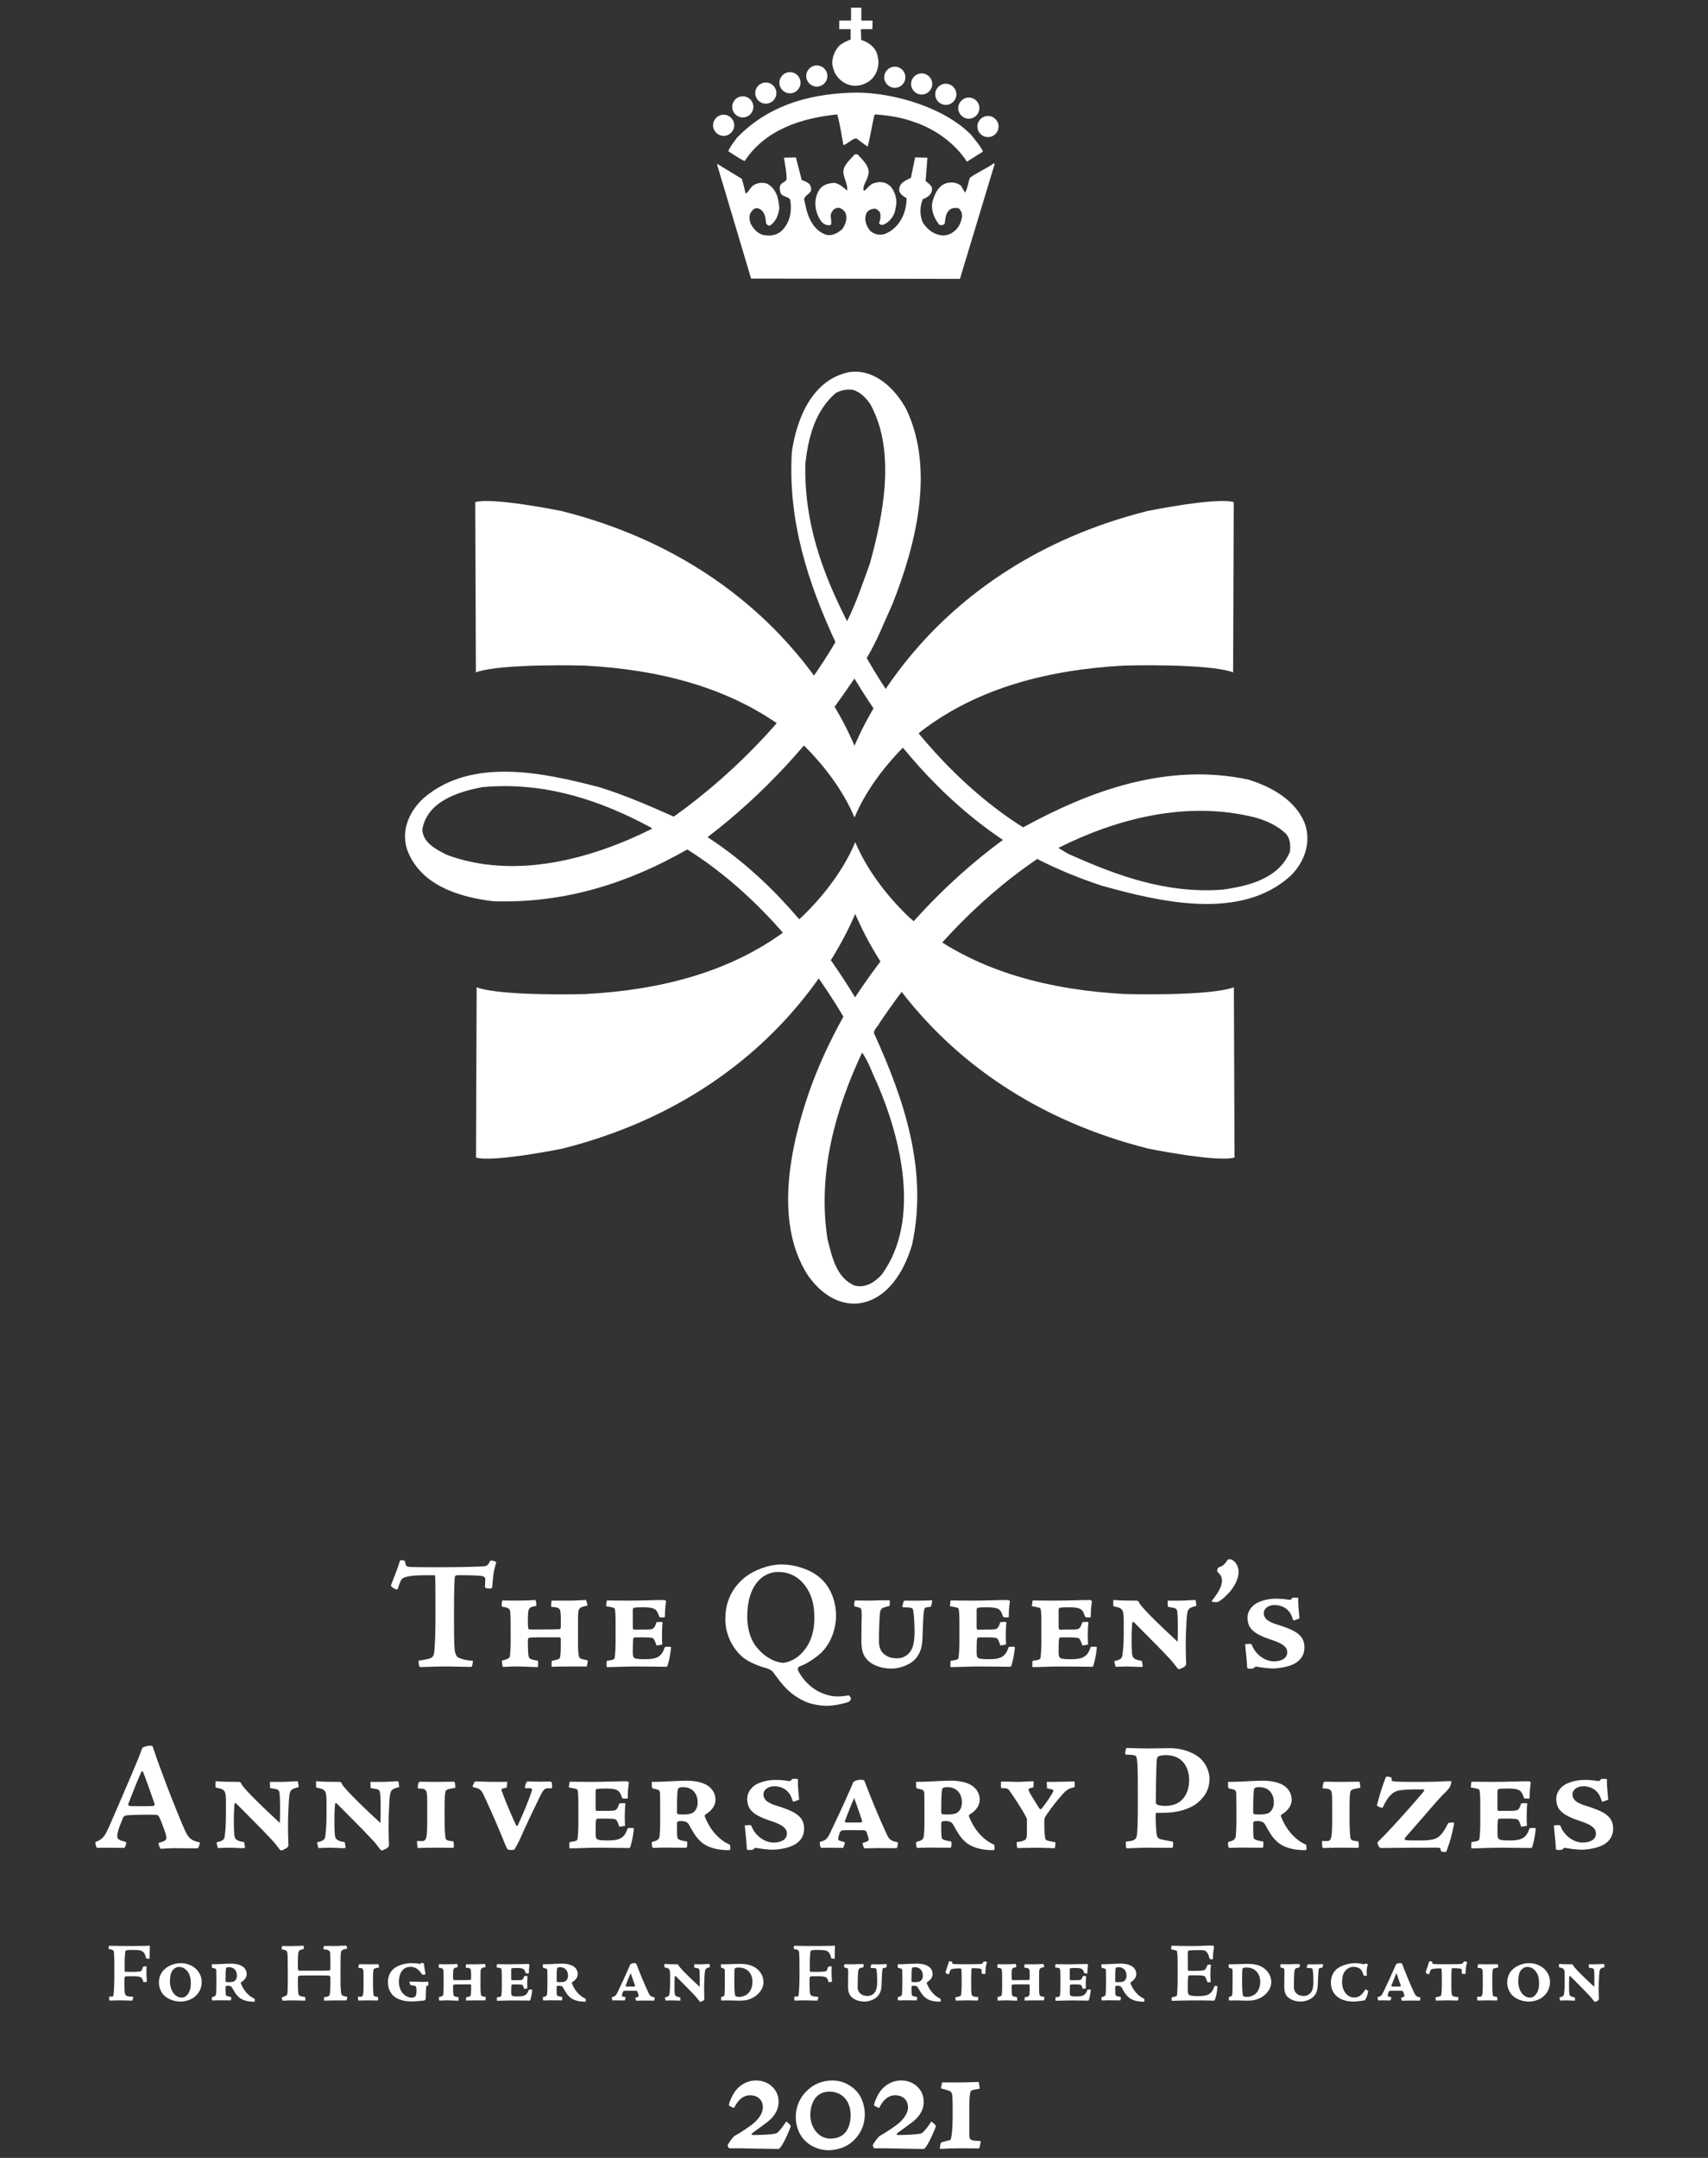 <?xml version="1.0" encoding="utf-8"?>
<!-- Generator: Adobe Illustrator 26.0.1, SVG Export Plug-In . SVG Version: 6.00 Build 0)  -->
<svg version="1.1" id="Layer_1" xmlns="http://www.w3.org/2000/svg" xmlns:xlink="http://www.w3.org/1999/xlink" x="0px" y="0px"
	 viewBox="0 0 95 120" style="enable-background:new 0 0 95 120;" xml:space="preserve">
<rect x="0" y="0" width="95" height="120" fill="#333333" stroke="none"/>
<style type="text/css">
	.st0{fill:#FFFFFF;}
</style>
<g>
	<path class="st0" d="M47.519,45.441c-0.614-1.467-1.703-2.929-2.965-4.14l-0.741-0.645
		c-3.19-2.439-7.161-3.42-11.272-3.642c0,0-4.686-0.136-6.072,0.375l-0.036-9.468
		c1.002-0.277,4.794,0.495,4.794,0.495c12.248,3.082,15.937,12.249,16.295,13.034
		l0.011,0.009c0.358-0.785,4.047-9.963,16.295-13.044c0,0,3.791-0.772,4.794-0.495
		l-0.035,9.468c-1.386-0.512-6.072-0.375-6.072-0.375
		c-4.111,0.222-8.082,1.203-11.272,3.642L50.503,41.299
		c-1.262,1.211-2.351,2.673-2.965,4.14L47.519,45.441z"/>
	<path class="st0" d="M47.579,46.849c0.614,1.467,1.703,2.929,2.966,4.14l0.741,0.645
		c3.19,2.439,7.16,3.42,11.272,3.642c0,0,4.686,0.136,6.072-0.375l0.036,9.468
		c-1.002,0.277-4.794-0.495-4.794-0.495C51.622,60.791,47.934,51.625,47.576,50.84
		l-0.011-0.009c-0.358,0.785-4.047,9.962-16.295,13.045
		c0,0-3.791,0.772-4.794,0.495l0.035-9.468c1.386,0.512,6.072,0.375,6.072,0.375
		c4.111-0.222,8.082-1.203,11.272-3.642l0.741-0.645
		c1.262-1.211,2.351-2.673,2.965-4.14L47.579,46.849z"/>
	<g>
		<path class="st0" d="M47.252,4.726c0.409,0.119,0.864-0.013,1.188-0.286
			c0.341-0.307,0.499-0.827,0.379-1.305c-0.113-0.693-0.919-0.917-0.919-0.917
			l-0.015-0.597h0.638l0.008-0.478h-0.623V0.429l-0.571-0.002L47.335,1.143
			l-0.655-0.002l-0.002,0.48h0.631l0.004,0.578c0,0-0.505,0.173-0.693,0.412
			c-0.273,0.341-0.426,0.819-0.256,1.245C46.467,4.265,46.859,4.623,47.252,4.726z"
			/>
		<path class="st0" d="M46.569,6.363c0.154,0.546,0.239,1.143,0.341,1.706
			c0.256-0.068,0.444-0.341,0.717-0.375l0.631,0.461
			c0.154-0.563,0.239-1.177,0.375-1.757l0.051-0.034
			c0.751,0.051,1.467,0.171,2.132,0.409c1.177,0.392,2.269,1.16,2.968,2.218
			l0.887-0.563c-0.153-0.341-0.426-0.631-0.665-0.938
			c-1.501-1.518-4.253-2.32-6.34-2.343c-2.201,0.034-4.731,0.5-6.676,2.513
			c-0.164,0.23-0.352,0.446-0.486,0.746c0.307,0.188,0.606,0.414,0.913,0.55
			C42.578,7.199,44.574,6.568,46.569,6.363z"/>
		<path class="st0" d="M39.882,9.144l1.894,6.346l11.617,0.017l1.928-6.38l-0.034-0.051
			c-0.426,0.307-0.904,0.495-1.331,0.802c-0.119,0.273-0.104,0.506-0.273,0.836
			c-0.085-0.119-0.154-0.256-0.239-0.392c-0.239-0.188-0.512-0.205-0.802-0.137
			c-0.444,0.137-0.631,0.563-0.751,0.938c-0.154,0.495,0.051,1.007,0.358,1.382
			c0.102,0.034,0.205,0.017,0.29-0.051c0.051-0.256,0.034-0.546,0.239-0.751
			c0.136-0.136,0.341-0.171,0.546-0.119c0.068,0.051,0.102,0.136,0.153,0.205
			c0.085,0.29-0.034,0.546-0.136,0.768c-0.222,0.358-0.597,0.58-0.989,0.529
			c-0.409-0.051-0.768-0.324-1.007-0.682c-0.205-0.392-0.188-0.938-0.017-1.331
			c0.085-0.017,0.614-0.235,0.495-0.665c-0.068-0.154-0.341-0.341-0.341-0.341
			l0.102-1.297l-0.682-0.017l-0.239,1.143c0,0-0.375,0.154-0.512,0.307
			c-0.102,0.119-0.153,0.273-0.136,0.426c0.068,0.188,0.256,0.307,0.409,0.392
			c0,0.802-0.375,1.621-1.143,1.962c-0.307,0.136-0.665,0.068-0.904-0.171
			c-0.188-0.256-0.324-0.58-0.205-0.904c0.068-0.222,0.29-0.29,0.495-0.307
			c0.119,0.034,0.239,0.137,0.29,0.239c0.034,0.188,0.017,0.392-0.068,0.563
			c0.034,0.068,0.12,0.119,0.205,0.102c0.375-0.119,0.682-0.529,0.716-0.921
			c0.119-0.426,0-0.87-0.256-1.194c-0.222-0.239-0.563-0.324-0.87-0.222
			c-0.316,0.038-0.495,0.426-0.648,0.443c-0.068-0.29,0.154-0.512,0.222-0.768
			c0.222-0.512-0.239-0.904-0.563-1.262h-0.153
			c-0.273,0.324-0.682,0.631-0.631,1.058c0.051,0.324,0.256,0.665,0.205,0.955
			c-0.188-0.154-0.426-0.375-0.699-0.426c-0.341,0.017-0.682,0.102-0.87,0.426
			c-0.324,0.529-0.222,1.245,0.137,1.723c0.136,0.154,0.324,0.256,0.529,0.188
			c0.068-0.171-0.034-0.392,0-0.597c0.051-0.119,0.119-0.273,0.273-0.324
			c0.205-0.085,0.375,0.034,0.512,0.205c0.171,0.307,0.034,0.699-0.154,0.955
			c-0.239,0.205-0.529,0.375-0.853,0.324c-0.785-0.239-1.092-1.058-1.228-1.825
			c-0.188-0.443,0.512-0.409,0.324-0.87c-0.034-0.239-0.495-0.358-0.495-0.358
			l-0.324-1.262l-0.665,0.017c0,0,0.206,1.132,0.132,1.241
			c-0.07,0.104-0.149,0.098-0.269,0.209c-0.137,0.136-0.094,0.29-0.068,0.461
			c0.085,0.29,0.392,0.205,0.546,0.409c0.119,0.631,0,1.279-0.444,1.723
			c-0.256,0.239-0.58,0.324-0.921,0.273c-0.392-0.034-0.648-0.324-0.819-0.631
			c-0.102-0.256-0.119-0.563,0.102-0.768c0.085-0.102,0.256-0.154,0.375-0.068
			c0.307,0.136,0.341,0.495,0.375,0.802c0.034,0.068,0.119,0.153,0.222,0.119
			c0.324-0.222,0.461-0.58,0.512-0.955c-0.034-0.529-0.154-1.075-0.665-1.365
			c-0.256-0.102-0.597-0.051-0.802,0.102c-0.171,0.137-0.239,0.358-0.409,0.444
			c-0.06-0.294-0.136-0.546-0.205-0.819L39.916,9.127L39.882,9.144z"/>
		<path class="st0" d="M72.584,45.821c-0.512-1.348-1.928-2.098-3.173-2.474
			c-4.538-0.955-8.82,0.648-12.504,2.661c-3.565-2.235-6.687-5.851-8.7-9.417
			c0.58-0.955,0.973-1.996,1.433-3.002c1.262-3.19,2.388-7.438,0.768-10.832
			c-0.597-1.109-1.74-2.269-3.173-2.064c-2.047,0.409-2.917,2.559-3.19,4.418
			c-0.239,3.872,0.921,7.352,2.422,10.594c-2.184,3.736-5.425,7.165-8.99,9.707
			c-1.348-0.597-2.712-1.194-4.145-1.638c-3.088-0.802-7.079-1.689-9.758,0.597
			c-0.785,0.716-1.279,1.757-0.938,2.849c0.717,2.013,2.917,2.678,4.828,2.9
			c4.009,0.119,7.54-1.041,10.764-2.883c3.582,2.252,6.551,5.698,8.683,9.297
			c-0.751,1.348-1.399,2.747-1.911,4.197c-1.041,3.02-1.945,7.199-0.102,10.133
			c0.631,0.938,1.621,1.723,2.815,1.621c1.672-0.188,2.61-1.859,3.019-3.275
			c0.904-4.162-0.478-8.12-2.064-11.634c-0.188-0.273,0.171-0.461,0.256-0.699
			c2.371-3.497,5.237-6.721,8.768-9.11c1.16,0.597,2.354,1.075,3.582,1.484
			c3.19,0.887,7.745,1.996,10.525-0.563
			C72.55,47.936,72.943,46.862,72.584,45.821z M36.249,46.094
			c-3.309,1.655-7.574,2.849-11.378,1.45c-0.58-0.29-1.348-0.665-1.382-1.416
			c0.273-1.569,1.996-2.098,3.327-2.354c3.48-0.324,6.602,0.734,9.434,2.269
			V46.094z M44.795,25.76c0.171-1.45,0.529-2.883,1.672-3.89
			c0.273-0.171,0.631-0.239,0.989-0.188c0.392,0.119,0.734,0.461,0.955,0.802
			c1.433,2.593,0.716,6.192-0.034,8.871c-0.392,1.075-0.75,2.166-1.262,3.19
			C45.751,31.867,44.71,29.052,44.795,25.76z M48.77,60.202
			c1.331,3.071,2.474,7.643,0.273,10.679c-0.392,0.426-0.887,0.75-1.501,0.614
			c-1.041-0.443-1.262-1.621-1.518-2.593c-0.563-3.702,0.461-7.25,1.928-10.372
			C48.309,59.042,48.497,59.639,48.77,60.202z M47.559,55.459
			c-2.047-3.378-4.777-6.687-8.205-8.905c3.105-2.371,5.783-5.288,7.967-8.529
			l0.205-0.29c2.064,3.446,4.828,6.67,8.257,8.973
			C52.523,49.096,49.742,52.15,47.559,55.459z M71.749,47.356
			c-0.614,1.501-2.286,1.911-3.736,2.115c-3.139,0.239-5.903-0.785-8.53-1.962
			c-0.222-0.102-0.409-0.239-0.614-0.358c3.19-1.604,7.113-2.661,10.952-1.689
			c0.597,0.171,1.194,0.426,1.672,0.87
			C71.766,46.606,71.783,46.981,71.749,47.356z"/>
		<path class="st0" d="M45.431,4.815c0.325,0,0.588-0.263,0.588-0.588
			s-0.263-0.588-0.588-0.588c-0.325,0-0.588,0.263-0.588,0.588
			S45.106,4.815,45.431,4.815z"/>
		<path class="st0" d="M43.938,5.188c0.325,0,0.588-0.263,0.588-0.588
			c0-0.325-0.263-0.588-0.588-0.588c-0.325,0-0.588,0.263-0.588,0.588
			C43.35,4.925,43.613,5.188,43.938,5.188z"/>
		<path class="st0" d="M42.595,5.764c0.325,0,0.588-0.263,0.588-0.588
			c0-0.325-0.263-0.588-0.588-0.588c-0.325,0-0.588,0.263-0.588,0.588
			C42.007,5.5,42.27,5.764,42.595,5.764z"/>
		<path class="st0" d="M41.315,6.531c0.325,0,0.588-0.263,0.588-0.588
			c0-0.325-0.263-0.588-0.588-0.588c-0.325,0-0.588,0.263-0.588,0.588
			C40.727,6.268,40.99,6.531,41.315,6.531z"/>
		<path class="st0" d="M40.249,7.555c0.325,0,0.588-0.263,0.588-0.588
			c0-0.325-0.263-0.588-0.588-0.588c-0.325,0-0.588,0.263-0.588,0.588
			C39.661,7.292,39.924,7.555,40.249,7.555z"/>
		<path class="st0" d="M49.77,4.884c0.325,0,0.588-0.263,0.588-0.588
			c0-0.325-0.263-0.588-0.588-0.588c-0.325,0-0.588,0.263-0.588,0.588
			C49.182,4.621,49.445,4.884,49.77,4.884z"/>
		<path class="st0" d="M51.263,5.257c0.325,0,0.588-0.263,0.588-0.588
			c0-0.325-0.263-0.588-0.588-0.588c-0.325,0-0.588,0.263-0.588,0.588
			C50.675,4.994,50.938,5.257,51.263,5.257z"/>
		<path class="st0" d="M52.606,5.833c0.325,0,0.588-0.263,0.588-0.588
			c0-0.325-0.263-0.588-0.588-0.588c-0.325,0-0.588,0.263-0.588,0.588
			C52.018,5.57,52.281,5.833,52.606,5.833z"/>
		<path class="st0" d="M53.886,6.601c0.325,0,0.588-0.263,0.588-0.588
			c0-0.325-0.263-0.588-0.588-0.588c-0.325,0-0.588,0.263-0.588,0.588
			C53.298,6.337,53.561,6.601,53.886,6.601z"/>
		<path class="st0" d="M54.952,7.624c0.325,0,0.588-0.263,0.588-0.588
			c0-0.325-0.263-0.588-0.588-0.588c-0.325,0-0.588,0.263-0.588,0.588
			C54.364,7.361,54.627,7.624,54.952,7.624z"/>
	</g>
</g>
<g>
	<g>
		<g>
			<path class="st0" d="M23.271,92.352c0.143-0.025,0.378-0.059,0.504-0.092
				c0.193-0.033,0.328-0.101,0.369-0.319c0.017-0.168,0.076-0.655,0.076-1.772
				V89.312c0-1.453-0.008-1.714-0.034-1.714H23.607c-0.756,0-1.117,0.092-1.21,0.176
				c-0.092,0.059-0.151,0.21-0.269,0.571c-0.017,0.05-0.059,0.059-0.151,0.017
				c-0.084-0.042-0.21-0.109-0.235-0.193c0.092-0.26,0.286-0.689,0.512-1.394
				c0.042-0.025,0.126-0.017,0.21,0.008c0.05,0.017,0.059,0.025,0.067,0.067
				c0.034,0.176,0.059,0.244,0.126,0.26c0.067,0.025,0.168,0.033,0.361,0.033
				c0.244,0.008,0.613,0.008,1.445,0.008c0.975,0,1.747-0.017,2.142-0.034
				c0.244-0.008,0.37-0.017,0.437-0.042c0.067-0.025,0.16-0.134,0.202-0.244
				c0.017-0.042,0.034-0.05,0.059-0.05c0.101,0,0.176,0.025,0.269,0.059
				c0.025,0.017,0.033,0.042,0.008,0.118c-0.143,0.479-0.151,0.672-0.202,1.302
				c-0.008,0.042-0.033,0.075-0.109,0.075s-0.193-0.008-0.235-0.025
				c-0.042-0.017-0.059-0.042-0.059-0.076c0-0.042,0.017-0.353,0.017-0.428
				c0-0.067-0.042-0.118-0.126-0.151c-0.084-0.034-0.546-0.059-1.101-0.059h-0.311
				c-0.126,0-0.16,0.05-0.168,0.193c0,0.126-0.034,0.554-0.034,1.596v0.857
				c0,1.126,0.025,1.495,0.059,1.63c0.042,0.143,0.067,0.235,0.168,0.294
				c0.168,0.101,0.47,0.16,0.764,0.185c0.059,0,0.067,0.008,0.059,0.076
				l-0.042,0.218c-0.008,0.033-0.017,0.05-0.126,0.05
				c-0.269,0-0.882-0.025-1.31-0.025c-0.58,0-1.336,0.034-1.411,0.034
				c-0.059,0-0.084-0.025-0.101-0.067L23.271,92.352z"/>
			<path class="st0" d="M30.679,92.554c0-0.151,0.008-0.202,0.025-0.202
				c0.269-0.042,0.403-0.092,0.437-0.16c0.025-0.059,0.05-0.302,0.05-0.605
				v-0.428c0-0.092-0.025-0.109-0.134-0.109h-1
				c-0.42,0-0.546,0.008-0.613,0.025c-0.067,0.008-0.084,0.067-0.084,0.185
				c0,0.21,0.008,0.487,0.017,0.647c0.025,0.328,0.042,0.37,0.521,0.437
				c0.034,0.008,0.034,0.202,0.025,0.311c0,0.025-0.008,0.05-0.034,0.05
				c-0.26,0-0.865-0.042-1.294-0.034c-0.344,0-0.479,0.025-0.571,0.025
				c-0.025,0-0.042,0-0.059-0.017c-0.025-0.025-0.05-0.269-0.05-0.328
				c0.395-0.109,0.437-0.151,0.454-0.302c0.008-0.067,0.034-0.378,0.034-0.739
				v-0.974c0-0.378-0.017-0.571-0.025-0.714c-0.025-0.168-0.126-0.235-0.437-0.269
				c-0.025-0.008-0.042-0.067-0.034-0.176c0.008-0.16,0.025-0.176,0.059-0.176
				c0.277,0,0.487,0.008,0.739,0.008c0.437,0,0.865-0.017,1.075-0.034
				c0.034,0,0.067,0.311,0.05,0.328c-0.454,0.076-0.47,0.109-0.47,0.865
				c0,0.378,0.025,0.445,0.084,0.445c0.294,0.008,0.554,0,0.815,0
				c0.42,0,0.79-0.008,0.874-0.017c0.05-0.008,0.059-0.067,0.059-0.176
				c0-0.235,0.008-0.605-0.017-0.773c-0.025-0.244-0.16-0.269-0.521-0.294
				c-0.008-0.059,0.008-0.26,0.017-0.319c0.017-0.025,0.025-0.025,0.042-0.025
				h1.084c0.193,0,0.622-0.034,0.781-0.034c0.034,0,0.059,0.101,0.101,0.311
				c-0.529,0.109-0.529,0.126-0.529,0.848v1.176c0,0.403,0.008,0.571,0.042,0.756
				c0.017,0.143,0.076,0.193,0.42,0.244c0.067,0.008,0.075,0.042,0.075,0.076
				c-0.008,0.118-0.05,0.252-0.05,0.286H31.611c-0.672,0-0.823,0.017-0.899,0.017
				c-0.025,0-0.034,0-0.034-0.017V92.554z"/>
			<path class="st0" d="M34.239,90.286c0-0.42-0.008-0.764-0.059-0.84
				c-0.025-0.042-0.076-0.059-0.47-0.126l0.033-0.294
				c0.008-0.017,0.008-0.025,0.034-0.025h0.193c0.185,0,0.479,0.008,1.025,0.008
				c0.714,0,1.411-0.034,1.881-0.034c0.076,0,0.118,0.008,0.151,0.042
				c0.025,0.025,0.025,0.042,0.008,0.134c-0.05,0.345-0.05,0.596-0.05,0.748
				c0,0.033-0.017,0.042-0.093,0.042c-0.21,0-0.218-0.017-0.235-0.067
				c-0.126-0.395-0.244-0.496-0.899-0.496c-0.235,0-0.395,0.008-0.47,0.025
				c-0.076,0.008-0.092,0.05-0.092,0.16c0,0.294,0,0.638,0,0.924
				c0,0.118,0.033,0.134,0.067,0.134h0.286c0.336,0,0.428,0,0.571-0.008
				c0.218-0.017,0.286-0.067,0.386-0.386c0.017-0.033,0.092-0.033,0.286-0.033
				c0.059,0,0.059,0.017,0.059,0.05c-0.017,0.101-0.033,0.454-0.033,0.664
				c0,0.252,0.008,0.428,0.017,0.529c0,0.025-0.193,0.05-0.319,0.067
				c-0.025-0.092-0.092-0.26-0.118-0.302c-0.034-0.067-0.067-0.118-0.202-0.134
				c-0.193-0.017-0.286-0.017-0.546-0.017c-0.344,0-0.378,0-0.403,0.025
				c-0.034,0.025-0.05,0.109-0.05,0.806c0,0.126,0.008,0.218,0.05,0.277
				c0.05,0.084,0.235,0.109,0.647,0.109c0.647,0,0.907-0.151,1.075-0.647
				c0.017-0.042,0.042-0.05,0.135-0.05c0.126,0,0.168,0,0.193,0.008
				c0.017,0.008,0.025,0.017,0.025,0.067c-0.05,0.487-0.143,0.831-0.202,1
				c-0.025,0.033-0.05,0.042-0.067,0.042c-0.395,0-0.924-0.017-1.588-0.017
				c-0.857,0-1.168,0.034-1.714,0.034c-0.025-0.025-0.008-0.26-0.008-0.311
				c0-0.025,0.017-0.042,0.042-0.042c0.37-0.05,0.395-0.084,0.412-0.21
				c0.008-0.059,0.042-0.378,0.042-0.815V90.286z"/>
			<path class="st0" d="M45.763,87.884c0.546,0.563,0.739,1.352,0.739,1.949
				c0,0.798-0.328,1.722-1.042,2.26c-0.571,0.445-0.916,0.546-1,0.58
				c-0.059,0.025-0.101,0.126-0.084,0.185c0.235,0.529,0.773,1.05,1.252,1.252
				c0.386,0.176,0.706,0.227,0.966,0.227c0.302,0,0.546-0.05,0.588-0.059
				c0.05,0,0.084,0.042,0.143,0.151c0.025,0.067-0.033,0.151-0.109,0.202
				c-0.193,0.084-0.798,0.227-1.235,0.227c-0.302,0-0.714-0.059-1.042-0.176
				c-0.437-0.16-0.857-0.445-1.167-0.748c-0.277-0.269-0.538-0.63-0.773-0.949
				c-0.076-0.101-0.252-0.185-0.361-0.218c-0.168-0.034-0.958-0.277-1.378-0.655
				c-0.411-0.37-0.916-1.092-0.916-2.066c0-0.638,0.143-1.529,1.042-2.293
				c0.487-0.412,1.352-0.756,2.075-0.756
				C44.083,86.993,45.133,87.22,45.763,87.884z M42.361,87.741
				c-0.546,0.445-0.798,1.21-0.798,2.159c0,0.605,0.151,1.218,0.479,1.646
				c0.487,0.63,1.084,0.899,1.529,0.924c0.193-0.017,0.672-0.151,1.05-0.571
				c0.428-0.462,0.672-1.084,0.672-1.915c0-0.622-0.084-1.201-0.479-1.764
				c-0.395-0.554-0.932-0.806-1.537-0.806
				C42.966,87.413,42.638,87.522,42.361,87.741z"/>
			<path class="st0" d="M48.273,92.336c-0.302-0.294-0.353-0.63-0.361-1.05
				c0-0.328,0-0.638,0.008-1.084c0.017-0.504,0.008-0.613-0.025-0.731
				c-0.034-0.067-0.177-0.101-0.345-0.134c-0.034-0.008-0.042-0.042-0.034-0.185
				c0.008-0.143,0.025-0.151,0.076-0.151c0.168,0,0.722,0.008,0.874,0.008
				c0.311-0.017,0.521-0.025,0.991-0.017c0.034,0,0.042,0.017,0.034,0.151
				c-0.008,0.16-0.017,0.168-0.059,0.176c-0.445,0.101-0.462,0.126-0.504,0.521
				c-0.017,0.277-0.042,0.789-0.042,1.428c0,0.361,0.118,0.622,0.378,0.781
				c0.185,0.134,0.42,0.168,0.647,0.168c0.336,0,0.588-0.193,0.697-0.344
				c0.193-0.244,0.26-0.613,0.26-1.159c0-0.37-0.025-0.89-0.075-1.159
				c-0.025-0.151-0.101-0.168-0.546-0.176c-0.042,0-0.059-0.034-0.059-0.059
				c0.008-0.059,0.05-0.185,0.067-0.244c0.008-0.05,0.034-0.067,0.084-0.067
				c0.126,0,0.68,0.008,0.832,0c0.168,0,0.479-0.008,0.638-0.017
				c0.034,0,0.05,0.025,0.034,0.076c-0.025,0.151-0.05,0.26-0.076,0.277
				c-0.05,0.017-0.185,0.025-0.269,0.042c-0.059,0.017-0.084,0.059-0.101,0.16
				c-0.017,0.109-0.05,0.378-0.076,1.201c-0.017,0.672-0.042,1.016-0.336,1.42
				c-0.311,0.42-0.966,0.622-1.403,0.622C48.945,92.789,48.492,92.554,48.273,92.336
				z"/>
			<path class="st0" d="M53.363,90.286c0-0.42-0.008-0.764-0.059-0.84
				c-0.025-0.042-0.076-0.059-0.47-0.126l0.033-0.294
				c0.008-0.017,0.008-0.025,0.034-0.025h0.193c0.185,0,0.479,0.008,1.025,0.008
				c0.714,0,1.411-0.034,1.881-0.034c0.076,0,0.118,0.008,0.151,0.042
				c0.025,0.025,0.025,0.042,0.008,0.134c-0.05,0.345-0.05,0.596-0.05,0.748
				c0,0.033-0.017,0.042-0.093,0.042c-0.21,0-0.218-0.017-0.235-0.067
				c-0.126-0.395-0.244-0.496-0.899-0.496c-0.235,0-0.395,0.008-0.47,0.025
				c-0.076,0.008-0.092,0.05-0.092,0.16c0,0.294,0,0.638,0,0.924
				c0,0.118,0.033,0.134,0.067,0.134h0.286c0.336,0,0.428,0,0.571-0.008
				c0.218-0.017,0.286-0.067,0.386-0.386c0.017-0.033,0.092-0.033,0.286-0.033
				c0.059,0,0.059,0.017,0.059,0.05c-0.017,0.101-0.033,0.454-0.033,0.664
				c0,0.252,0.008,0.428,0.017,0.529c0,0.025-0.193,0.05-0.319,0.067
				c-0.025-0.092-0.092-0.26-0.118-0.302c-0.034-0.067-0.067-0.118-0.202-0.134
				c-0.193-0.017-0.286-0.017-0.546-0.017c-0.344,0-0.378,0-0.403,0.025
				c-0.034,0.025-0.05,0.109-0.05,0.806c0,0.126,0.008,0.218,0.05,0.277
				c0.05,0.084,0.235,0.109,0.647,0.109c0.647,0,0.907-0.151,1.075-0.647
				c0.017-0.042,0.042-0.05,0.135-0.05c0.126,0,0.168,0,0.193,0.008
				c0.017,0.008,0.025,0.017,0.025,0.067c-0.05,0.487-0.143,0.831-0.202,1
				c-0.025,0.033-0.05,0.042-0.067,0.042c-0.395,0-0.924-0.017-1.588-0.017
				c-0.857,0-1.168,0.034-1.714,0.034c-0.025-0.025-0.008-0.26-0.008-0.311
				c0-0.025,0.017-0.042,0.042-0.042c0.37-0.05,0.395-0.084,0.412-0.21
				c0.008-0.059,0.042-0.378,0.042-0.815V90.286z"/>
			<path class="st0" d="M57.923,90.286c0-0.42-0.008-0.764-0.059-0.84
				c-0.025-0.042-0.076-0.059-0.47-0.126l0.034-0.294
				c0.008-0.017,0.008-0.025,0.033-0.025h0.193c0.185,0,0.479,0.008,1.025,0.008
				c0.714,0,1.411-0.034,1.882-0.034c0.075,0,0.118,0.008,0.151,0.042
				c0.025,0.025,0.025,0.042,0.008,0.134c-0.05,0.345-0.05,0.596-0.05,0.748
				c0,0.033-0.017,0.042-0.092,0.042c-0.21,0-0.218-0.017-0.235-0.067
				c-0.126-0.395-0.244-0.496-0.899-0.496c-0.235,0-0.395,0.008-0.47,0.025
				c-0.075,0.008-0.092,0.05-0.092,0.16c0,0.294,0,0.638,0,0.924
				c0,0.118,0.034,0.134,0.067,0.134h0.286c0.336,0,0.428,0,0.571-0.008
				c0.218-0.017,0.286-0.067,0.386-0.386c0.017-0.033,0.092-0.033,0.286-0.033
				c0.059,0,0.059,0.017,0.059,0.05c-0.017,0.101-0.034,0.454-0.034,0.664
				c0,0.252,0.008,0.428,0.017,0.529c0,0.025-0.193,0.05-0.319,0.067
				c-0.025-0.092-0.092-0.26-0.118-0.302c-0.034-0.067-0.067-0.118-0.202-0.134
				c-0.193-0.017-0.286-0.017-0.546-0.017c-0.345,0-0.378,0-0.403,0.025
				c-0.033,0.025-0.05,0.109-0.05,0.806c0,0.126,0.008,0.218,0.05,0.277
				c0.05,0.084,0.235,0.109,0.647,0.109c0.647,0,0.907-0.151,1.075-0.647
				c0.017-0.042,0.042-0.05,0.134-0.05c0.126,0,0.168,0,0.193,0.008
				c0.017,0.008,0.025,0.017,0.025,0.067c-0.051,0.487-0.143,0.831-0.202,1
				c-0.025,0.033-0.05,0.042-0.067,0.042c-0.395,0-0.924-0.017-1.588-0.017
				c-0.857,0-1.167,0.034-1.714,0.034c-0.025-0.025-0.008-0.26-0.008-0.311
				c0-0.025,0.017-0.042,0.042-0.042c0.369-0.05,0.395-0.084,0.411-0.21
				c0.008-0.059,0.042-0.378,0.042-0.815V90.286z"/>
			<path class="st0" d="M63.559,92.638c0.008,0.025-0.034,0.059-0.05,0.059
				c-0.277,0-0.58-0.025-0.848-0.025c-0.193,0-0.495,0.017-0.613,0.017
				l-0.067-0.277c-0.008-0.025,0-0.042,0.042-0.05
				c0.353-0.084,0.386-0.168,0.412-0.353c0.017-0.151,0.067-0.504,0.067-1.101
				v-0.764c0-0.428-0.034-0.521-0.076-0.596c-0.076-0.126-0.202-0.168-0.445-0.21
				c-0.042-0.008-0.059-0.025-0.059-0.084v-0.244c0-0.034,0.008-0.042,0.05-0.034
				c0.369,0.025,0.563,0.034,1.226,0.034c0.084,0,0.126,0.025,0.151,0.084
				c0.017,0.092,0.26,0.353,0.361,0.462c0.227,0.252,0.865,0.89,1.789,1.739
				c0.017-0.445,0.025-1.327-0.017-1.646c-0.025-0.218-0.076-0.227-0.479-0.286
				c-0.034-0.008-0.05-0.017-0.05-0.059l-0.009-0.294h0.739
				c0.21,0,0.596-0.034,0.764-0.034c0.025,0,0.042,0,0.059,0.025l0.042,0.294
				c-0.496,0.143-0.504,0.151-0.554,0.857c-0.034,0.613-0.042,0.983-0.042,1.252
				c0,0.689,0.025,1.016,0.025,1.126c0.008,0.151-0.294,0.26-0.386,0.294
				c-0.042,0.008-0.084-0.042-0.118-0.076c-0.176-0.235-0.286-0.378-0.521-0.622
				c-0.437-0.47-1.336-1.361-1.848-1.882c-0.059-0.067-0.118-0.067-0.126-0.008
				c-0.008,0.075-0.025,0.244-0.034,0.571c-0.008,0.521-0.008,1.109,0.05,1.294
				c0.059,0.16,0.277,0.227,0.521,0.26L63.559,92.638z"/>
			<path class="st0" d="M68.892,87.396c0,0.706-0.672,1.386-1.05,1.63
				c-0.101,0.067-0.185,0.092-0.403,0.05c-0.033-0.008-0.05-0.042-0.017-0.084
				c0.261-0.319,0.546-0.747,0.546-1.084c0-0.193-0.076-0.328-0.218-0.47
				c-0.059-0.05-0.059-0.092-0.042-0.151c0.008-0.067,0.051-0.134,0.126-0.143
				c0.193-0.067,0.311-0.193,0.412-0.353c0.05-0.076,0.084-0.084,0.151-0.084
				C68.64,86.708,68.892,87.052,68.892,87.396z"/>
			<path class="st0" d="M71.899,92.563c-0.303,0.143-0.807,0.218-1.109,0.218
				c-0.244,0-0.689-0.059-0.848-0.092c-0.092-0.025-0.109-0.017-0.227,0.084
				c-0.034,0.017-0.067,0.025-0.235,0.025c-0.101,0-0.118-0.033-0.118-0.168
				c-0.017-0.361-0.059-0.63-0.109-1.193c0.034-0.008,0.16-0.025,0.252-0.025
				c0.076,0,0.109,0.017,0.126,0.067c0.202,0.529,0.731,0.907,1.226,0.907
				c0.386,0,0.748-0.151,0.739-0.512c0-0.336-0.378-0.521-0.865-0.68
				c-0.453-0.151-0.857-0.319-1.075-0.546c-0.16-0.143-0.26-0.361-0.269-0.68
				c0-0.445,0.328-0.756,0.638-0.882c0.311-0.126,0.613-0.185,0.958-0.185
				c0.218,0,0.437,0.017,0.63,0.05c0.134,0.025,0.185,0.025,0.244-0.059
				c0.025-0.042,0.042-0.05,0.084-0.05c0.244,0,0.269,0.008,0.269,0.033
				c-0.008,0.386,0.008,0.445,0.067,1.126l-0.294,0.109
				c-0.034,0.008-0.05-0.008-0.076-0.075c-0.084-0.269-0.193-0.437-0.361-0.571
				c-0.177-0.134-0.403-0.21-0.647-0.21c-0.344,0-0.605,0.185-0.605,0.454
				c0,0.361,0.37,0.529,0.849,0.664c0.42,0.134,0.823,0.294,1.042,0.47
				c0.26,0.21,0.369,0.437,0.369,0.781
				C72.554,92.1,72.252,92.411,71.899,92.563z"/>
			<path class="st0" d="M8.527,97.223c0.252,0.756,0.437,1.235,0.731,2.024
				c0.286,0.764,0.865,2.184,1,2.478c0.202,0.453,0.328,0.622,0.857,0.731
				c0.025,0.008-0.067,0.319-0.126,0.328c-0.882-0.009-1.042-0.009-1.327-0.009
				c-0.277,0-0.63,0.034-0.697,0.034c-0.034,0-0.05-0.008-0.059-0.034
				c-0.025-0.042-0.109-0.26-0.084-0.294c0.378-0.101,0.454-0.16,0.428-0.344
				c-0.008-0.151-0.302-0.907-0.369-1.042c-0.05-0.109-0.101-0.176-0.21-0.176
				c-0.353-0.008-1.226-0.008-1.579,0.025c-0.168,0.017-0.218,0.059-0.269,0.185
				c-0.084,0.218-0.302,0.714-0.302,0.974c0,0.176,0.092,0.227,0.487,0.328
				c0.042,0.017-0.034,0.319-0.109,0.328c-0.496-0.008-0.983-0.008-1.159-0.008
				c-0.143,0-0.277,0.008-0.311,0.008c-0.034,0-0.042-0.008-0.059-0.033
				c-0.034-0.05-0.093-0.286-0.05-0.302c0.428-0.134,0.546-0.412,0.731-0.806
				c0.193-0.428,1.193-2.747,1.646-3.839c0.076-0.202,0.151-0.395,0.185-0.496
				c0.017-0.059,0.042-0.092,0.084-0.118c0.101-0.042,0.269-0.092,0.378-0.092
				C8.46,97.072,8.494,97.097,8.527,97.223z M7.788,100.44
				c0.277,0,0.437,0,0.706-0.008c0.059,0,0.126-0.067,0.109-0.109
				c-0.319-0.916-0.496-1.411-0.647-1.789c-0.017-0.042-0.076-0.05-0.093-0.008
				c-0.286,0.655-0.395,0.932-0.731,1.798c-0.017,0.05,0.034,0.109,0.134,0.109
				C7.334,100.432,7.469,100.44,7.788,100.44z"/>
			<path class="st0" d="M13.625,102.716c0.008,0.025-0.034,0.059-0.05,0.059
				c-0.277,0-0.58-0.025-0.848-0.025c-0.193,0-0.496,0.017-0.613,0.017
				l-0.067-0.277c-0.008-0.025,0-0.042,0.042-0.05
				c0.353-0.084,0.386-0.168,0.412-0.353c0.017-0.151,0.067-0.504,0.067-1.101
				v-0.764c0-0.428-0.034-0.521-0.076-0.596c-0.076-0.126-0.202-0.168-0.445-0.21
				c-0.042-0.008-0.059-0.025-0.059-0.084V99.088c0-0.034,0.008-0.042,0.05-0.034
				c0.37,0.025,0.563,0.034,1.226,0.034c0.084,0,0.126,0.025,0.151,0.084
				c0.017,0.092,0.26,0.353,0.361,0.462c0.227,0.252,0.865,0.89,1.789,1.739
				c0.017-0.445,0.025-1.327-0.017-1.646c-0.025-0.218-0.075-0.227-0.479-0.286
				c-0.033-0.008-0.05-0.017-0.05-0.059l-0.008-0.294h0.739
				c0.21,0,0.596-0.034,0.764-0.034c0.025,0,0.042,0,0.059,0.025l0.042,0.294
				c-0.495,0.143-0.504,0.151-0.554,0.857c-0.034,0.613-0.042,0.983-0.042,1.252
				c0,0.689,0.025,1.016,0.025,1.126c0.008,0.151-0.294,0.26-0.386,0.294
				c-0.042,0.008-0.084-0.042-0.118-0.076c-0.176-0.235-0.286-0.378-0.521-0.622
				c-0.437-0.47-1.335-1.361-1.848-1.882c-0.059-0.067-0.118-0.067-0.126-0.008
				c-0.008,0.075-0.025,0.244-0.034,0.571c-0.008,0.521-0.008,1.109,0.05,1.294
				c0.059,0.16,0.277,0.227,0.521,0.26L13.625,102.716z"/>
			<path class="st0" d="M19.218,102.716c0.008,0.025-0.034,0.059-0.05,0.059
				c-0.277,0-0.58-0.025-0.848-0.025c-0.193,0-0.496,0.017-0.613,0.017l-0.067-0.277
				c-0.008-0.025,0-0.042,0.042-0.05c0.353-0.084,0.386-0.168,0.412-0.353
				c0.017-0.151,0.067-0.504,0.067-1.101v-0.764c0-0.428-0.034-0.521-0.076-0.596
				c-0.076-0.126-0.202-0.168-0.445-0.21c-0.042-0.008-0.059-0.025-0.059-0.084
				V99.088c0-0.034,0.008-0.042,0.05-0.034c0.37,0.025,0.563,0.034,1.226,0.034
				c0.084,0,0.126,0.025,0.151,0.084c0.017,0.092,0.26,0.353,0.361,0.462
				c0.227,0.252,0.865,0.89,1.789,1.739c0.017-0.445,0.025-1.327-0.017-1.646
				c-0.025-0.218-0.075-0.227-0.479-0.286c-0.033-0.008-0.05-0.017-0.05-0.059
				l-0.008-0.294h0.739c0.21,0,0.596-0.034,0.764-0.034
				c0.025,0,0.042,0,0.059,0.025l0.042,0.294c-0.495,0.143-0.504,0.151-0.554,0.857
				c-0.034,0.613-0.042,0.983-0.042,1.252c0,0.689,0.025,1.016,0.025,1.126
				c0.008,0.151-0.294,0.26-0.386,0.294c-0.042,0.008-0.084-0.042-0.118-0.076
				c-0.176-0.235-0.286-0.378-0.521-0.622c-0.437-0.47-1.335-1.361-1.848-1.882
				c-0.059-0.067-0.118-0.067-0.126-0.008c-0.008,0.075-0.025,0.244-0.034,0.571
				c-0.008,0.521-0.008,1.109,0.05,1.294c0.059,0.16,0.277,0.227,0.521,0.26
				L19.218,102.716z"/>
			<path class="st0" d="M23.46,102.38c0.135,0.008,0.202-0.05,0.244-0.185
				c0.025-0.084,0.059-0.286,0.059-0.941v-0.79c0-0.361,0-0.538-0.017-0.689
				c-0.017-0.269-0.143-0.319-0.454-0.319c-0.025,0-0.059-0.025-0.059-0.042
				c0-0.059,0.025-0.227,0.059-0.294c0.017-0.042,0.05-0.042,0.21-0.042
				c0.16,0,0.353,0.017,0.983,0.008c0.311,0,0.605-0.008,0.664-0.008
				c0.092,0,0.143,0,0.151,0.042l0.033,0.294c-0.487,0.084-0.529,0.117-0.554,0.218
				c-0.025,0.084-0.05,0.294-0.05,0.815v0.79c0,0.37,0.017,0.731,0.05,0.966
				c0.025,0.117,0.067,0.151,0.428,0.193c0.034,0.017,0.042,0.244,0.034,0.286
				c0,0.067-0.017,0.075-0.084,0.075c-0.361-0.008-0.63-0.008-0.907-0.008
				c-0.638,0-0.932,0.017-0.966,0.017c-0.034,0-0.067-0.025-0.067-0.05
				l-0.025-0.302c-0.008-0.034,0.008-0.034,0.017-0.034H23.46z"/>
			<path class="st0" d="M26.382,99.121c0.025-0.05,0.05-0.059,0.092-0.059
				c0.218,0.008,0.731,0.025,0.899,0.025h0.815c0.034,0,0.034,0.017,0.025,0.084
				l-0.034,0.235l-0.235,0.059c-0.067,0.017-0.059,0.076-0.008,0.21
				c0.176,0.479,0.496,1.243,0.748,1.781c0.034,0.092,0.084,0.109,0.118,0.042
				c0.219-0.462,0.605-1.361,0.773-1.898c0.042-0.134,0.017-0.151-0.134-0.16
				h-0.176c-0.067,0-0.084-0.034-0.067-0.092c0.067-0.26,0.101-0.286,0.202-0.286
				c0.076,0,0.42,0.017,0.638,0.017c0.227,0,0.42-0.017,0.538-0.008
				c0.067,0,0.084,0.008,0.101,0.034c0.017,0.025,0.025,0.076,0.034,0.244
				c0,0.059,0,0.092-0.042,0.092h-0.176c-0.252,0-0.311,0.176-0.487,0.512
				c-0.16,0.319-0.873,1.814-1.1,2.352c-0.05,0.109-0.177,0.344-0.261,0.487
				c-0.034,0.067-0.05,0.084-0.193,0.084c-0.126,0-0.193-0.017-0.227-0.05
				c-0.025-0.025-0.118-0.218-0.227-0.504c-0.521-1.285-0.941-2.167-1.075-2.461
				c-0.16-0.344-0.26-0.412-0.571-0.47c-0.059-0.017-0.075-0.05-0.059-0.092
				L26.382,99.121z"/>
			<path class="st0" d="M32.169,100.365c0-0.42-0.008-0.764-0.059-0.84
				c-0.025-0.042-0.076-0.059-0.47-0.126l0.034-0.294
				c0.008-0.017,0.008-0.025,0.034-0.025h0.193c0.185,0,0.479,0.008,1.025,0.008
				c0.714,0,1.411-0.034,1.882-0.034c0.075,0,0.118,0.008,0.151,0.042
				c0.025,0.025,0.025,0.042,0.008,0.134c-0.05,0.345-0.05,0.596-0.05,0.748
				c0,0.033-0.017,0.042-0.092,0.042c-0.21,0-0.218-0.017-0.235-0.067
				c-0.126-0.395-0.244-0.496-0.899-0.496c-0.235,0-0.395,0.008-0.47,0.025
				c-0.076,0.008-0.092,0.05-0.092,0.16c0,0.294,0,0.638,0,0.924
				c0,0.118,0.033,0.134,0.067,0.134h0.286c0.336,0,0.428,0,0.571-0.008
				c0.218-0.017,0.286-0.067,0.386-0.386c0.017-0.033,0.092-0.033,0.286-0.033
				c0.059,0,0.059,0.017,0.059,0.05c-0.017,0.101-0.034,0.454-0.034,0.664
				c0,0.252,0.008,0.428,0.017,0.529c0,0.025-0.193,0.05-0.319,0.067
				c-0.025-0.092-0.093-0.26-0.118-0.302c-0.034-0.067-0.067-0.118-0.202-0.134
				c-0.193-0.017-0.286-0.017-0.546-0.017c-0.345,0-0.378,0-0.403,0.025
				c-0.034,0.025-0.05,0.109-0.05,0.806c0,0.126,0.008,0.218,0.05,0.277
				c0.05,0.084,0.235,0.109,0.647,0.109c0.647,0,0.907-0.151,1.075-0.647
				c0.017-0.042,0.042-0.05,0.134-0.05c0.126,0,0.168,0,0.193,0.008
				c0.017,0.008,0.025,0.017,0.025,0.067c-0.05,0.487-0.143,0.831-0.202,1
				c-0.025,0.033-0.05,0.042-0.067,0.042c-0.395,0-0.924-0.017-1.588-0.017
				c-0.857,0-1.167,0.034-1.714,0.034c-0.025-0.025-0.008-0.26-0.008-0.311
				c0-0.025,0.017-0.042,0.042-0.042c0.369-0.05,0.395-0.084,0.412-0.21
				c0.008-0.059,0.042-0.378,0.042-0.815V100.365z"/>
			<path class="st0" d="M38.225,102.549c-0.008,0.193-0.034,0.202-0.076,0.202
				c-0.126,0-0.706-0.008-1.21-0.008c-0.235,0-0.445,0.017-0.563,0.017
				c-0.092,0-0.101-0.017-0.118-0.185c-0.008-0.126,0-0.143,0.025-0.151
				c0.302-0.076,0.378-0.143,0.403-0.319c0.017-0.202,0.034-0.37,0.034-0.907
				v-0.664c0-0.37-0.008-0.714-0.008-0.823c-0.008-0.092-0.034-0.16-0.126-0.185
				c-0.076-0.034-0.16-0.042-0.252-0.067c-0.059-0.017-0.067-0.042-0.076-0.101
				l-0.008-0.269c0.361,0,0.63-0.017,0.874-0.025
				c0.386-0.017,0.706-0.042,1.05-0.042c0.546,0,0.974,0.109,1.252,0.319
				c0.218,0.168,0.369,0.428,0.369,0.731c0,0.462-0.386,0.723-0.546,0.823
				c-0.042,0.025-0.067,0.067-0.05,0.109c0.21,0.554,0.546,1.008,0.941,1.31
				c0.168,0.134,0.319,0.202,0.42,0.252c0.05,0.017,0.059,0.042,0.059,0.202
				c0,0.109-0.008,0.118-0.134,0.118c-0.622-0.017-1.159-0.134-1.562-0.529
				c-0.227-0.218-0.437-0.58-0.588-0.865c-0.076-0.143-0.185-0.227-0.462-0.227
				c-0.193,0-0.219,0.059-0.219,0.143c0,0.504,0,0.798,0.059,0.848
				c0.076,0.076,0.269,0.109,0.504,0.151L38.225,102.549z M38.006,99.382
				c-0.101,0-0.185,0.008-0.235,0.034c-0.042,0.025-0.059,0.059-0.076,0.117
				c-0.033,0.227-0.042,0.647-0.042,1.235c0,0.101,0.017,0.134,0.286,0.134
				c0.244,0,0.395-0.017,0.521-0.059c0.21-0.084,0.344-0.319,0.344-0.596
				C38.804,99.609,38.385,99.382,38.006,99.382z"/>
			<path class="st0" d="M44.07,102.641c-0.303,0.143-0.806,0.218-1.109,0.218
				c-0.244,0-0.689-0.059-0.848-0.092c-0.092-0.025-0.109-0.017-0.227,0.084
				c-0.034,0.017-0.067,0.025-0.235,0.025c-0.101,0-0.118-0.033-0.118-0.168
				c-0.017-0.361-0.059-0.63-0.109-1.193c0.033-0.008,0.16-0.025,0.252-0.025
				c0.076,0,0.109,0.017,0.126,0.067c0.202,0.529,0.731,0.907,1.226,0.907
				c0.386,0,0.747-0.151,0.739-0.512c0-0.336-0.378-0.521-0.865-0.68
				c-0.454-0.151-0.857-0.319-1.075-0.546c-0.16-0.143-0.26-0.361-0.269-0.68
				c0-0.445,0.328-0.756,0.638-0.882s0.613-0.185,0.958-0.185
				c0.218,0,0.437,0.017,0.63,0.05c0.134,0.025,0.185,0.025,0.244-0.059
				c0.025-0.042,0.042-0.05,0.084-0.05c0.244,0,0.269,0.008,0.269,0.033
				c-0.008,0.387,0.008,0.445,0.067,1.126l-0.294,0.109
				c-0.034,0.008-0.05-0.008-0.076-0.075c-0.084-0.269-0.193-0.437-0.361-0.571
				c-0.176-0.134-0.403-0.21-0.647-0.21c-0.345,0-0.605,0.185-0.605,0.454
				c0,0.361,0.37,0.529,0.848,0.664c0.42,0.134,0.823,0.294,1.042,0.47
				c0.26,0.21,0.369,0.437,0.369,0.781
				C44.725,102.179,44.423,102.49,44.07,102.641z"/>
			<path class="st0" d="M48.085,99.046c0.311,0.815,0.756,1.924,1.226,2.932
				c0.134,0.302,0.235,0.395,0.588,0.462c0.05,0.008,0.059,0.025,0.025,0.185
				c-0.017,0.143-0.042,0.151-0.084,0.151c-0.613-0.008-0.748-0.008-0.958-0.008
				c-0.328,0-0.596,0.017-0.798,0.017c-0.042,0-0.109-0.252-0.109-0.294
				c0.294-0.092,0.345-0.126,0.345-0.193c0-0.067-0.084-0.319-0.118-0.403
				c-0.025-0.084-0.092-0.118-0.177-0.118c-0.277-0.008-0.974-0.008-1.142,0
				c-0.084,0.008-0.134,0.059-0.16,0.109c-0.042,0.092-0.101,0.277-0.101,0.378
				c0,0.05,0.042,0.109,0.311,0.16c0.05,0.017,0.059,0.033,0.059,0.067
				c0,0.008-0.067,0.235-0.101,0.269c-0.47-0.008-0.823-0.008-0.958-0.008
				c-0.101,0-0.227,0.008-0.252,0.008c-0.034,0-0.084-0.134-0.084-0.277
				c0.008-0.05,0.008-0.059,0.025-0.067c0.286-0.067,0.378-0.126,0.571-0.529
				c0.378-0.798,0.764-1.613,1.101-2.394c0.059-0.126,0.134-0.294,0.143-0.344
				c0.017-0.042,0.042-0.067,0.084-0.092c0.117-0.059,0.202-0.084,0.344-0.084
				C48.018,98.97,48.068,98.995,48.085,99.046z M47.833,101.347
				c0.075,0,0.143-0.034,0.118-0.101c-0.21-0.613-0.302-0.882-0.445-1.268
				c-0.168,0.395-0.302,0.747-0.512,1.285c-0.017,0.059,0.034,0.084,0.101,0.084
				C47.304,101.347,47.53,101.356,47.833,101.347z"/>
			<path class="st0" d="M52.922,102.549c-0.008,0.193-0.034,0.202-0.076,0.202
				c-0.126,0-0.706-0.008-1.209-0.008c-0.235,0-0.445,0.017-0.563,0.017
				c-0.092,0-0.101-0.017-0.118-0.185c-0.008-0.126,0-0.143,0.025-0.151
				c0.303-0.076,0.378-0.143,0.403-0.319c0.017-0.202,0.034-0.37,0.034-0.907
				v-0.664c0-0.37-0.008-0.714-0.008-0.823c-0.008-0.092-0.034-0.16-0.126-0.185
				c-0.076-0.034-0.16-0.042-0.252-0.067c-0.059-0.017-0.067-0.042-0.076-0.101
				L50.948,99.088c0.361,0,0.63-0.017,0.874-0.025
				c0.387-0.017,0.706-0.042,1.05-0.042c0.546,0,0.974,0.109,1.251,0.319
				c0.218,0.168,0.369,0.428,0.369,0.731c0,0.462-0.386,0.723-0.546,0.823
				c-0.042,0.025-0.067,0.067-0.051,0.109c0.21,0.554,0.546,1.008,0.941,1.31
				c0.168,0.134,0.319,0.202,0.42,0.252c0.05,0.017,0.059,0.042,0.059,0.202
				c0,0.109-0.008,0.118-0.134,0.118c-0.622-0.017-1.159-0.134-1.562-0.529
				c-0.227-0.218-0.437-0.58-0.588-0.865c-0.076-0.143-0.185-0.227-0.462-0.227
				c-0.193,0-0.218,0.059-0.218,0.143c0,0.504,0,0.798,0.059,0.848
				c0.076,0.076,0.269,0.109,0.504,0.151L52.922,102.549z M52.704,99.382
				c-0.101,0-0.185,0.008-0.235,0.034c-0.042,0.025-0.059,0.059-0.076,0.117
				c-0.033,0.227-0.042,0.647-0.042,1.235c0,0.101,0.017,0.134,0.286,0.134
				c0.244,0,0.395-0.017,0.521-0.059c0.21-0.084,0.344-0.319,0.344-0.596
				C53.502,99.609,53.082,99.382,52.704,99.382z"/>
			<path class="st0" d="M57.121,101.246c0-0.059,0-0.117-0.042-0.185
				c-0.218-0.445-0.781-1.277-0.941-1.495c-0.067-0.109-0.185-0.134-0.42-0.134
				c-0.025,0-0.042-0.008-0.042-0.033c-0.008-0.059,0-0.277,0-0.294
				c0-0.025,0.008-0.034,0.034-0.034c0.487,0,0.697,0.017,0.899,0.017
				c0.286,0,0.571-0.034,0.84-0.034c0.042,0,0.042,0,0.042,0.034
				c0,0.168-0.008,0.26-0.025,0.311l-0.202,0.05
				c-0.059,0.008-0.067,0.076-0.017,0.193c0.109,0.218,0.412,0.672,0.546,0.899
				c0.059,0.076,0.092,0.092,0.16,0.017c0.176-0.21,0.638-0.882,0.638-0.974
				c0-0.059-0.05-0.084-0.353-0.134l-0.017-0.319
				c-0.008-0.042,0.017-0.05,0.033-0.042c0.05,0,0.538,0,0.756-0.008
				c0.218,0,0.521-0.017,0.655-0.017c0.05,0,0.092,0,0.101,0.017
				c0.017,0.042,0.017,0.235,0,0.302c-0.353,0.067-0.487,0.193-0.672,0.403
				c-0.328,0.37-0.571,0.672-0.891,1.142c-0.118,0.176-0.118,0.21-0.118,0.395
				c0,0.294,0,0.512,0.034,0.781c0.017,0.143,0.025,0.202,0.101,0.227
				c0.059,0.034,0.151,0.059,0.411,0.101c0.067,0.008,0.076,0.034,0.076,0.067
				c-0.008,0.092-0.025,0.244-0.042,0.277c-0.227,0-0.647-0.025-1.067-0.025
				c-0.26,0-0.857,0.017-0.958,0.017c-0.034,0-0.059-0.008-0.067-0.034
				c-0.017-0.05-0.025-0.202-0.025-0.294c0.563-0.084,0.571-0.126,0.571-0.622
				V101.246z"/>
			<path class="st0" d="M62.614,102.414c0.453-0.05,0.588-0.084,0.63-0.412
				c0.008-0.117,0.042-0.538,0.042-1.243v-1.369c0-0.941-0.008-1.445-0.076-1.672
				c-0.025-0.101-0.118-0.134-0.529-0.143c-0.076,0-0.101-0.025-0.101-0.076
				c0-0.067,0.042-0.277,0.076-0.294c0.151,0,0.882,0.025,1.176,0.025
				c0.227,0,1.042-0.017,1.184-0.017c0.462,0,1.075,0.076,1.646,0.487
				c0.479,0.37,0.613,0.941,0.613,1.201c0,0.571-0.227,0.949-0.58,1.277
				c-0.487,0.454-1.293,0.63-1.965,0.63c-0.185,0-0.328,0-0.378,0
				c-0.05,0-0.076,0.025-0.076,0.143c0,0.302,0.017,0.596,0.042,0.932
				c0.017,0.218,0.059,0.353,0.26,0.403c0.109,0.025,0.294,0.059,0.605,0.118
				c0.059,0.008,0.067,0.017,0.067,0.084c0,0.143-0.008,0.218-0.034,0.269
				c-0.798,0-1.142-0.008-1.327-0.008c-0.479,0-0.89,0.025-1.168,0.034
				c-0.067,0-0.084-0.017-0.092-0.084L62.614,102.414z M64.823,97.601
				c-0.218,0-0.361,0.05-0.403,0.076c-0.05,0.042-0.076,0.101-0.084,0.227
				c-0.025,0.311-0.05,1.881-0.05,2.285c0,0.109,0.033,0.16,0.134,0.185
				c0.092,0.033,0.252,0.05,0.395,0.05c0.168,0,0.403-0.034,0.546-0.092
				c0.479-0.185,0.781-0.672,0.781-1.352C66.142,98.685,66.049,97.601,64.823,97.601z"
				/>
			<path class="st0" d="M70.274,102.549c-0.009,0.193-0.034,0.202-0.076,0.202
				c-0.126,0-0.706-0.008-1.21-0.008c-0.235,0-0.445,0.017-0.563,0.017
				c-0.092,0-0.101-0.017-0.118-0.185c-0.008-0.126,0-0.143,0.025-0.151
				c0.302-0.076,0.378-0.143,0.403-0.319c0.017-0.202,0.034-0.37,0.034-0.907
				v-0.664c0-0.37-0.008-0.714-0.008-0.823c-0.008-0.092-0.034-0.16-0.126-0.185
				c-0.076-0.034-0.16-0.042-0.252-0.067c-0.059-0.017-0.067-0.042-0.076-0.101
				l-0.008-0.269c0.361,0,0.63-0.017,0.874-0.025
				c0.386-0.017,0.706-0.042,1.05-0.042c0.546,0,0.974,0.109,1.252,0.319
				c0.218,0.168,0.369,0.428,0.369,0.731c0,0.462-0.386,0.723-0.546,0.823
				c-0.042,0.025-0.067,0.067-0.05,0.109c0.21,0.554,0.546,1.008,0.941,1.31
				c0.168,0.134,0.319,0.202,0.42,0.252c0.05,0.017,0.059,0.042,0.059,0.202
				c0,0.109-0.009,0.118-0.134,0.118c-0.622-0.017-1.159-0.134-1.562-0.529
				c-0.227-0.218-0.437-0.58-0.588-0.865c-0.076-0.143-0.185-0.227-0.462-0.227
				c-0.193,0-0.219,0.059-0.219,0.143c0,0.504,0,0.798,0.059,0.848
				c0.076,0.076,0.269,0.109,0.504,0.151L70.274,102.549z M70.055,99.382
				c-0.101,0-0.185,0.008-0.235,0.034c-0.042,0.025-0.059,0.059-0.076,0.117
				c-0.033,0.227-0.042,0.647-0.042,1.235c0,0.101,0.017,0.134,0.286,0.134
				c0.244,0,0.395-0.017,0.521-0.059c0.21-0.084,0.344-0.319,0.344-0.596
				C70.853,99.609,70.434,99.382,70.055,99.382z"/>
			<path class="st0" d="M73.793,102.38c0.134,0.008,0.202-0.05,0.244-0.185
				c0.025-0.084,0.059-0.286,0.059-0.941v-0.79c0-0.361,0-0.538-0.017-0.689
				c-0.017-0.269-0.143-0.319-0.454-0.319c-0.025,0-0.059-0.025-0.059-0.042
				c0-0.059,0.025-0.227,0.059-0.294c0.017-0.042,0.05-0.042,0.21-0.042
				c0.16,0,0.353,0.017,0.983,0.008c0.311,0,0.605-0.008,0.664-0.008
				c0.092,0,0.143,0,0.151,0.042l0.034,0.294c-0.487,0.084-0.529,0.117-0.554,0.218
				c-0.025,0.084-0.05,0.294-0.05,0.815v0.79c0,0.37,0.017,0.731,0.05,0.966
				c0.025,0.117,0.067,0.151,0.428,0.193c0.033,0.017,0.042,0.244,0.033,0.286
				c0,0.067-0.017,0.075-0.084,0.075c-0.361-0.008-0.63-0.008-0.907-0.008
				c-0.639,0-0.933,0.017-0.966,0.017c-0.034,0-0.067-0.025-0.067-0.05l-0.025-0.302
				c-0.008-0.034,0.008-0.034,0.017-0.034H73.793z"/>
			<path class="st0" d="M78.521,102.75c-0.697,0-1.419,0.017-1.68,0.017
				c-0.084,0-0.126-0.025-0.202-0.185c-0.025-0.076-0.025-0.134,0.017-0.176
				c0.075-0.076,0.202-0.185,0.647-0.664c0.47-0.487,1.68-1.865,1.848-2.075
				c0.076-0.101,0.084-0.16,0.025-0.16h-0.512c-0.353,0-0.622,0.025-0.806,0.05
				c-0.487,0.075-0.739,0.504-0.941,0.941c-0.017,0.042-0.059,0.042-0.16,0
				c-0.118-0.042-0.176-0.076-0.168-0.126c0.168-0.664,0.386-1.285,0.487-1.537
				c0.017-0.025,0.042-0.042,0.05-0.042c0.059,0,0.126,0.017,0.219,0.034
				c0.042,0,0.059,0.059,0.059,0.101c0,0.059,0.008,0.118,0.076,0.126
				c0.126,0.017,0.395,0.034,0.907,0.034h0.832c0.63,0,1.209-0.042,1.462-0.042
				c0.042,0,0.05,0.025,0.042,0.067c-0.025,0.151-0.075,0.244-0.101,0.294
				c-0.05,0.059-0.101,0.126-0.185,0.218c-0.235,0.218-0.563,0.58-1.31,1.453
				c-0.596,0.689-0.815,0.924-0.958,1.1c-0.05,0.067-0.059,0.134-0.008,0.143
				c0.16,0.025,0.328,0.025,0.798,0.025c0.689,0,0.941-0.067,1.151-0.286
				c0.134-0.134,0.269-0.336,0.428-0.655c0.017-0.033,0.067-0.05,0.244-0.059
				c0.067,0,0.101,0.017,0.092,0.075c-0.092,0.529-0.227,1.008-0.386,1.428
				c-0.034,0.092-0.059,0.143-0.093,0.143c-0.033,0-0.193-0.017-0.252-0.05
				c-0.008-0.118-0.017-0.16-0.084-0.185c-0.084-0.017-0.428-0.008-0.823-0.008
				H78.521z"/>
			<path class="st0" d="M82.334,100.365c0-0.42-0.008-0.764-0.059-0.84
				c-0.025-0.042-0.076-0.059-0.47-0.126l0.033-0.294
				c0.008-0.017,0.008-0.025,0.034-0.025h0.193c0.185,0,0.479,0.008,1.025,0.008
				c0.714,0,1.411-0.034,1.881-0.034c0.076,0,0.118,0.008,0.151,0.042
				c0.025,0.025,0.025,0.042,0.008,0.134c-0.05,0.345-0.05,0.596-0.05,0.748
				c0,0.033-0.017,0.042-0.093,0.042c-0.21,0-0.218-0.017-0.235-0.067
				c-0.126-0.395-0.244-0.496-0.899-0.496c-0.235,0-0.395,0.008-0.47,0.025
				c-0.076,0.008-0.092,0.05-0.092,0.16c0,0.294,0,0.638,0,0.924
				c0,0.118,0.033,0.134,0.067,0.134h0.286c0.336,0,0.428,0,0.571-0.008
				c0.218-0.017,0.286-0.067,0.386-0.386c0.017-0.033,0.092-0.033,0.286-0.033
				c0.059,0,0.059,0.017,0.059,0.05c-0.017,0.101-0.033,0.454-0.033,0.664
				c0,0.252,0.008,0.428,0.017,0.529c0,0.025-0.193,0.05-0.319,0.067
				c-0.025-0.092-0.092-0.26-0.118-0.302c-0.034-0.067-0.067-0.118-0.202-0.134
				c-0.193-0.017-0.286-0.017-0.546-0.017c-0.344,0-0.378,0-0.403,0.025
				c-0.034,0.025-0.05,0.109-0.05,0.806c0,0.126,0.008,0.218,0.05,0.277
				c0.05,0.084,0.235,0.109,0.647,0.109c0.647,0,0.907-0.151,1.075-0.647
				c0.017-0.042,0.042-0.05,0.135-0.05c0.126,0,0.168,0,0.193,0.008
				c0.017,0.008,0.025,0.017,0.025,0.067c-0.05,0.487-0.143,0.831-0.202,1
				c-0.025,0.033-0.05,0.042-0.067,0.042c-0.395,0-0.924-0.017-1.588-0.017
				c-0.857,0-1.168,0.034-1.714,0.034c-0.025-0.025-0.008-0.26-0.008-0.311
				c0-0.025,0.017-0.042,0.042-0.042c0.37-0.05,0.395-0.084,0.412-0.21
				c0.008-0.059,0.042-0.378,0.042-0.815V100.365z"/>
			<path class="st0" d="M89.07,102.641c-0.303,0.143-0.806,0.218-1.109,0.218
				c-0.244,0-0.689-0.059-0.848-0.092c-0.092-0.025-0.109-0.017-0.227,0.084
				c-0.034,0.017-0.067,0.025-0.235,0.025c-0.101,0-0.118-0.033-0.118-0.168
				c-0.017-0.361-0.059-0.63-0.109-1.193c0.033-0.008,0.16-0.025,0.252-0.025
				c0.076,0,0.109,0.017,0.126,0.067c0.202,0.529,0.731,0.907,1.226,0.907
				c0.386,0,0.747-0.151,0.739-0.512c0-0.336-0.378-0.521-0.865-0.68
				c-0.454-0.151-0.857-0.319-1.075-0.546c-0.16-0.143-0.26-0.361-0.269-0.68
				c0-0.445,0.328-0.756,0.638-0.882c0.311-0.126,0.613-0.185,0.958-0.185
				c0.218,0,0.437,0.017,0.63,0.05c0.134,0.025,0.185,0.025,0.244-0.059
				c0.025-0.042,0.042-0.05,0.084-0.05c0.244,0,0.269,0.008,0.269,0.033
				c-0.008,0.387,0.008,0.445,0.067,1.126l-0.294,0.109
				c-0.034,0.008-0.05-0.008-0.076-0.075c-0.084-0.269-0.193-0.437-0.361-0.571
				c-0.176-0.134-0.403-0.21-0.647-0.21c-0.345,0-0.605,0.185-0.605,0.454
				c0,0.361,0.37,0.529,0.848,0.664c0.42,0.134,0.823,0.294,1.042,0.47
				c0.26,0.21,0.369,0.437,0.369,0.781
				C89.725,102.179,89.423,102.49,89.07,102.641z"/>
		</g>
		<g>
			<path class="st0" d="M6.186,111.028c0.101,0,0.115-0.009,0.129-0.115
				c0.023-0.166,0.046-0.617,0.046-1.064v-0.461c0-0.327-0.005-0.552-0.018-0.746
				c-0.009-0.193-0.028-0.212-0.299-0.263c-0.005-0.023-0.005-0.101,0.005-0.152
				c0.005-0.018,0.018-0.023,0.046-0.023c0.037,0,0.396,0.009,0.585,0.009h0.875
				c0.309,0,0.631-0.005,0.732-0.018c0.032-0.005,0.046,0.009,0.046,0.06
				c-0.009,0.313-0.014,0.571-0.014,0.64c0,0.023-0.009,0.032-0.064,0.028
				c-0.12-0.014-0.129-0.018-0.134-0.037c-0.041-0.221-0.124-0.345-0.253-0.401
				c-0.106-0.041-0.239-0.051-0.502-0.051c-0.175,0-0.24,0-0.313,0.018
				c-0.069,0.009-0.088,0.046-0.097,0.166c-0.037,0.401-0.023,0.926-0.023,0.967
				c0,0.055,0.018,0.064,0.046,0.064s0.101,0.005,0.299,0.005
				c0.226,0,0.345-0.009,0.424-0.014c0.166-0.009,0.18-0.028,0.244-0.258
				c0.037-0.023,0.175-0.055,0.203-0.028c0,0.157-0.005,0.281-0.005,0.405
				c0,0.134,0.023,0.336,0.023,0.437c-0.023,0.028-0.152,0.032-0.193,0.023
				c-0.032-0.12-0.051-0.198-0.115-0.244c-0.087-0.064-0.193-0.078-0.543-0.078
				c-0.189,0-0.267,0-0.322,0.009c-0.046,0.005-0.074,0.032-0.074,0.184v0.286
				c0,0.226,0.009,0.373,0.023,0.46c0.032,0.166,0.143,0.189,0.433,0.203
				c0.037,0,0.037,0.023,0.032,0.046l-0.046,0.166H7.263
				c-0.184,0-0.378-0.014-0.603-0.014c-0.184,0-0.511,0.014-0.534,0.014
				c-0.023,0-0.046-0.009-0.051-0.041c-0.009-0.064-0.009-0.152,0.005-0.184H6.186z"
				/>
			<path class="st0" d="M11.219,110.213c0,0.382-0.175,0.654-0.41,0.843
				c-0.216,0.17-0.534,0.249-0.746,0.249c-0.359,0-0.723-0.12-0.958-0.364
				c-0.166-0.17-0.267-0.451-0.267-0.695c0-0.299,0.115-0.562,0.327-0.751
				c0.221-0.198,0.566-0.327,0.879-0.327
				C10.713,109.168,11.219,109.633,11.219,110.213z M9.594,109.573
				c-0.088,0.12-0.143,0.332-0.143,0.612c0,0.286,0.101,0.539,0.226,0.686
				c0.143,0.166,0.304,0.216,0.447,0.216c0.203,0,0.488-0.249,0.488-0.774
				c0-0.285-0.037-0.525-0.221-0.732c-0.111-0.12-0.253-0.203-0.442-0.203
				C9.815,109.379,9.681,109.458,9.594,109.573z"/>
			<path class="st0" d="M12.859,111.129c-0.005,0.106-0.018,0.11-0.041,0.11
				c-0.069,0-0.387-0.005-0.663-0.005c-0.129,0-0.244,0.009-0.309,0.009
				c-0.051,0-0.055-0.009-0.064-0.101c-0.005-0.069,0-0.078,0.014-0.083
				c0.166-0.041,0.207-0.078,0.221-0.175c0.009-0.111,0.018-0.203,0.018-0.497
				v-0.364c0-0.203-0.005-0.391-0.005-0.451c-0.005-0.051-0.018-0.087-0.069-0.101
				c-0.041-0.018-0.087-0.023-0.138-0.037c-0.032-0.009-0.037-0.023-0.041-0.055
				l-0.005-0.147c0.198,0,0.345-0.009,0.479-0.014
				c0.212-0.009,0.387-0.023,0.576-0.023c0.299,0,0.534,0.06,0.686,0.175
				c0.12,0.092,0.203,0.235,0.203,0.401c0,0.253-0.212,0.396-0.299,0.451
				c-0.023,0.014-0.037,0.037-0.028,0.06c0.115,0.304,0.299,0.553,0.516,0.718
				c0.092,0.074,0.175,0.11,0.23,0.138c0.027,0.009,0.032,0.023,0.032,0.11
				c0,0.06-0.005,0.064-0.074,0.064c-0.341-0.009-0.635-0.074-0.856-0.29
				c-0.124-0.12-0.239-0.318-0.322-0.474c-0.041-0.078-0.101-0.124-0.253-0.124
				c-0.106,0-0.12,0.032-0.12,0.078c0,0.276,0,0.437,0.032,0.465
				c0.042,0.041,0.147,0.06,0.276,0.083L12.859,111.129z M12.739,109.393
				c-0.055,0-0.101,0.005-0.129,0.018c-0.023,0.014-0.032,0.032-0.041,0.064
				c-0.018,0.124-0.023,0.354-0.023,0.677c0,0.055,0.009,0.074,0.157,0.074
				c0.133,0,0.216-0.009,0.285-0.032c0.115-0.046,0.189-0.175,0.189-0.327
				C13.177,109.518,12.947,109.393,12.739,109.393z"/>
			<path class="st0" d="M17.723,109.587c0.249,0,0.543,0,0.598-0.014
				c0.046-0.009,0.055-0.028,0.055-0.147v-0.387c0-0.23-0.005-0.336-0.009-0.419
				c-0.014-0.152-0.087-0.193-0.368-0.226c-0.023-0.009,0.009-0.18,0.028-0.184
				c0.23,0,0.456,0.005,0.686,0.005c0.064,0,0.175-0.005,0.272-0.014
				c0.101-0.005,0.189-0.009,0.203-0.009c0.041,0,0.074,0,0.083,0.014
				c0.023,0.055,0.037,0.106,0.037,0.157c-0.23,0.041-0.322,0.069-0.346,0.221
				c-0.014,0.088-0.023,0.373-0.023,0.677v0.847c0,0.387,0.014,0.548,0.032,0.7
				c0.014,0.133,0.051,0.189,0.336,0.23c0.018,0.023-0.018,0.198-0.051,0.203
				h-0.663c-0.405,0-0.497,0.014-0.539,0.014c-0.023,0-0.032,0-0.032-0.014
				l0.005-0.175c0.198-0.028,0.276-0.064,0.304-0.12
				c0.023-0.064,0.046-0.272,0.046-0.622v-0.355c0-0.037-0.009-0.06-0.032-0.087
				c-0.028-0.018-0.064-0.028-0.484-0.028h-0.612c-0.47,0-0.548,0.005-0.608,0.018
				c-0.064,0.009-0.069,0.046-0.069,0.147c0,0.272-0.004,0.507,0.009,0.691
				c0.009,0.161,0.018,0.198,0.051,0.24c0.032,0.046,0.101,0.06,0.309,0.101
				c0.023,0.005,0.037,0.014,0.037,0.032c0,0.032,0.009,0.152,0,0.17
				c-0.235-0.005-0.608-0.014-0.834-0.014c-0.258,0.005-0.368,0.018-0.405,0.018
				c-0.014,0-0.023-0.005-0.032-0.014c-0.014-0.041-0.037-0.134-0.032-0.17
				c0.244-0.083,0.299-0.115,0.313-0.239c0.005-0.06,0.018-0.249,0.018-0.677
				v-0.829c0-0.433-0.009-0.576-0.018-0.704c-0.018-0.143-0.074-0.184-0.322-0.226
				c-0.005-0.041,0.005-0.124,0.023-0.17c0.005-0.014,0.009-0.014,0.041-0.014
				c0.166,0,0.322,0.005,0.479,0.005c0.129,0,0.258-0.005,0.373-0.009
				c0.115-0.005,0.217-0.009,0.299-0.014c0.018,0.023,0.023,0.161,0.014,0.189
				c-0.138,0.023-0.263,0.055-0.29,0.157c-0.027,0.097-0.037,0.253-0.037,0.787
				c0,0.235,0.009,0.258,0.12,0.258H17.723z"/>
			<path class="st0" d="M20.054,111.037c0.074,0.005,0.111-0.028,0.134-0.101
				c0.014-0.046,0.032-0.157,0.032-0.516v-0.433c0-0.198,0-0.295-0.009-0.378
				c-0.009-0.147-0.078-0.175-0.249-0.175c-0.014,0-0.032-0.014-0.032-0.023
				c0-0.032,0.014-0.124,0.032-0.161c0.009-0.023,0.028-0.023,0.115-0.023
				c0.088,0,0.193,0.009,0.539,0.005c0.17,0,0.332-0.005,0.364-0.005
				c0.051,0,0.078,0,0.083,0.023l0.018,0.161c-0.267,0.046-0.29,0.064-0.304,0.12
				c-0.014,0.046-0.028,0.161-0.028,0.447v0.433c0,0.203,0.009,0.4,0.028,0.529
				c0.014,0.064,0.037,0.083,0.235,0.106c0.018,0.009,0.023,0.134,0.018,0.157
				c0,0.037-0.009,0.041-0.046,0.041c-0.198-0.005-0.346-0.005-0.497-0.005
				c-0.35,0-0.511,0.009-0.529,0.009c-0.018,0-0.037-0.014-0.037-0.028
				l-0.014-0.166c-0.005-0.018,0.005-0.018,0.009-0.018H20.054z"/>
			<path class="st0" d="M23.825,110.411c-0.106,0.018-0.115,0.032-0.115,0.055
				c-0.028,0.276-0.028,0.589-0.028,0.649c0,0.06-0.018,0.092-0.051,0.11
				c-0.028,0.018-0.074,0.032-0.134,0.032c-0.111,0-0.341,0.041-0.594,0.041
				c-0.437,0-0.806-0.106-1.031-0.322c-0.18-0.18-0.295-0.428-0.295-0.75
				c0-0.309,0.115-0.562,0.299-0.728c0.304-0.263,0.765-0.332,1.05-0.332
				c0.124,0,0.304,0.018,0.392,0.037c0.06,0.014,0.078,0.009,0.097-0.037
				c0.005-0.023,0.009-0.028,0.078-0.009l0.06,0.018
				c0.023,0.005,0.032,0.018,0.032,0.06c0.009,0.147,0.06,0.378,0.074,0.493
				c0,0.032,0,0.06-0.005,0.069c-0.005,0.005-0.023,0.014-0.124,0.014h-0.028
				c-0.014,0-0.028-0.023-0.046-0.046c-0.175-0.272-0.387-0.391-0.613-0.391
				c-0.161,0-0.29,0.041-0.382,0.12c-0.147,0.115-0.272,0.345-0.272,0.695
				c0,0.258,0.064,0.525,0.276,0.718c0.143,0.129,0.318,0.184,0.414,0.184
				c0.088,0,0.152-0.023,0.203-0.055c0.069-0.051,0.083-0.193,0.083-0.336
				c0-0.189-0.009-0.253-0.12-0.276c-0.051-0.009-0.161-0.028-0.194-0.032
				c-0.028-0.005-0.051-0.06-0.078-0.157c-0.005-0.032,0-0.041,0.037-0.041
				c0.29,0,0.529,0.018,0.681,0.018c0.124,0,0.263-0.009,0.299-0.009
				c0.028-0.009,0.037,0.009,0.037,0.037L23.825,110.411z"/>
			<path class="st0" d="M25.921,111.175c0-0.083,0.005-0.11,0.014-0.11
				c0.147-0.023,0.221-0.051,0.24-0.088c0.014-0.032,0.028-0.166,0.028-0.332
				v-0.235c0-0.051-0.014-0.06-0.074-0.06h-0.548
				c-0.23,0-0.299,0.005-0.336,0.014c-0.037,0.005-0.046,0.037-0.046,0.101
				c0,0.115,0.005,0.267,0.009,0.355c0.014,0.18,0.023,0.203,0.285,0.239
				c0.019,0.005,0.019,0.11,0.014,0.17c0,0.014-0.005,0.028-0.018,0.028
				c-0.143,0-0.474-0.023-0.709-0.018c-0.189,0-0.262,0.014-0.313,0.014
				c-0.014,0-0.023,0-0.032-0.009c-0.014-0.014-0.028-0.147-0.028-0.18
				c0.216-0.06,0.239-0.083,0.249-0.166c0.005-0.037,0.018-0.207,0.018-0.405
				v-0.534c0-0.207-0.009-0.313-0.014-0.391c-0.014-0.092-0.069-0.129-0.24-0.147
				c-0.014-0.005-0.023-0.037-0.018-0.097c0.005-0.088,0.014-0.097,0.032-0.097
				c0.152,0,0.267,0.005,0.405,0.005c0.239,0,0.474-0.009,0.589-0.018
				c0.018,0,0.037,0.17,0.028,0.18c-0.249,0.041-0.258,0.06-0.258,0.474
				c0,0.207,0.014,0.244,0.046,0.244c0.161,0.005,0.304,0,0.447,0
				c0.23,0,0.433-0.005,0.479-0.009c0.028-0.005,0.032-0.037,0.032-0.097
				c0-0.129,0.005-0.332-0.009-0.424c-0.014-0.133-0.087-0.147-0.286-0.161
				c-0.005-0.032,0.005-0.143,0.009-0.175c0.009-0.014,0.014-0.014,0.023-0.014
				h0.594c0.106,0,0.341-0.018,0.428-0.018c0.018,0,0.032,0.055,0.055,0.17
				c-0.29,0.06-0.29,0.069-0.29,0.465v0.645c0,0.221,0.005,0.313,0.023,0.414
				c0.009,0.078,0.042,0.106,0.23,0.133c0.037,0.005,0.042,0.023,0.042,0.041
				c-0.005,0.064-0.028,0.138-0.028,0.157h-0.562c-0.369,0-0.451,0.009-0.493,0.009
				c-0.014,0-0.018,0-0.018-0.009V111.175z"/>
			<path class="st0" d="M27.911,109.932c0-0.23-0.005-0.419-0.032-0.46
				c-0.014-0.023-0.042-0.032-0.258-0.069l0.018-0.161
				c0.005-0.009,0.005-0.014,0.018-0.014h0.106c0.101,0,0.263,0.005,0.562,0.005
				c0.391,0,0.774-0.018,1.032-0.018c0.041,0,0.064,0.005,0.083,0.023
				c0.014,0.014,0.014,0.023,0.004,0.074c-0.027,0.189-0.027,0.327-0.027,0.41
				c0,0.018-0.009,0.023-0.051,0.023c-0.115,0-0.12-0.009-0.129-0.037
				c-0.069-0.216-0.134-0.272-0.493-0.272c-0.129,0-0.217,0.005-0.258,0.014
				c-0.041,0.005-0.051,0.028-0.051,0.087c0,0.161,0,0.35,0,0.506
				c0,0.064,0.018,0.074,0.037,0.074h0.156c0.184,0,0.235,0,0.313-0.005
				c0.12-0.009,0.157-0.037,0.212-0.212c0.009-0.018,0.051-0.018,0.157-0.018
				c0.032,0,0.032,0.009,0.032,0.028c-0.009,0.055-0.018,0.249-0.018,0.364
				c0,0.138,0.005,0.235,0.009,0.29c0,0.014-0.106,0.028-0.175,0.037
				c-0.014-0.051-0.051-0.143-0.065-0.166c-0.018-0.037-0.037-0.064-0.11-0.074
				c-0.106-0.009-0.156-0.009-0.299-0.009c-0.189,0-0.207,0-0.221,0.014
				c-0.018,0.014-0.028,0.06-0.028,0.442c0,0.069,0.005,0.12,0.028,0.152
				c0.028,0.046,0.129,0.06,0.355,0.06c0.355,0,0.497-0.083,0.589-0.354
				c0.009-0.023,0.023-0.028,0.074-0.028c0.069,0,0.092,0,0.106,0.005
				c0.009,0.005,0.014,0.009,0.014,0.037c-0.028,0.267-0.078,0.456-0.11,0.548
				c-0.014,0.018-0.028,0.023-0.037,0.023c-0.216,0-0.506-0.009-0.87-0.009
				c-0.47,0-0.64,0.018-0.939,0.018c-0.014-0.014-0.005-0.143-0.005-0.17
				c0-0.014,0.009-0.023,0.023-0.023c0.203-0.028,0.217-0.046,0.226-0.115
				c0.005-0.032,0.023-0.207,0.023-0.447V109.932z"/>
			<path class="st0" d="M31.273,111.129c-0.005,0.106-0.018,0.11-0.041,0.11
				c-0.069,0-0.387-0.005-0.663-0.005c-0.129,0-0.244,0.009-0.309,0.009
				c-0.051,0-0.055-0.009-0.065-0.101c-0.005-0.069,0-0.078,0.014-0.083
				c0.166-0.041,0.207-0.078,0.221-0.175c0.009-0.111,0.018-0.203,0.018-0.497
				v-0.364c0-0.203-0.004-0.391-0.004-0.451c-0.005-0.051-0.018-0.087-0.069-0.101
				c-0.041-0.018-0.087-0.023-0.138-0.037c-0.032-0.009-0.037-0.023-0.041-0.055
				l-0.005-0.147c0.198,0,0.346-0.009,0.479-0.014
				c0.212-0.009,0.387-0.023,0.575-0.023c0.299,0,0.534,0.06,0.686,0.175
				c0.12,0.092,0.203,0.235,0.203,0.401c0,0.253-0.212,0.396-0.299,0.451
				c-0.023,0.014-0.037,0.037-0.028,0.06c0.115,0.304,0.299,0.553,0.516,0.718
				c0.092,0.074,0.175,0.11,0.23,0.138c0.028,0.009,0.032,0.023,0.032,0.11
				c0,0.06-0.005,0.064-0.074,0.064c-0.341-0.009-0.636-0.074-0.857-0.29
				c-0.124-0.12-0.239-0.318-0.322-0.474c-0.041-0.078-0.101-0.124-0.253-0.124
				c-0.106,0-0.12,0.032-0.12,0.078c0,0.276,0,0.437,0.032,0.465
				c0.041,0.041,0.147,0.06,0.276,0.083L31.273,111.129z M31.154,109.393
				c-0.055,0-0.101,0.005-0.129,0.018c-0.023,0.014-0.032,0.032-0.041,0.064
				c-0.018,0.124-0.023,0.354-0.023,0.677c0,0.055,0.009,0.074,0.157,0.074
				c0.134,0,0.217-0.009,0.286-0.032c0.115-0.046,0.189-0.175,0.189-0.327
				C31.591,109.518,31.361,109.393,31.154,109.393z"/>
			<path class="st0" d="M35.396,109.209c0.17,0.447,0.414,1.055,0.672,1.607
				c0.074,0.166,0.129,0.216,0.322,0.253c0.028,0.005,0.032,0.014,0.014,0.101
				c-0.009,0.078-0.023,0.083-0.046,0.083c-0.336-0.005-0.41-0.005-0.525-0.005
				c-0.18,0-0.327,0.009-0.437,0.009c-0.023,0-0.06-0.138-0.06-0.161
				c0.161-0.051,0.189-0.069,0.189-0.106c0-0.037-0.046-0.175-0.064-0.221
				c-0.014-0.046-0.051-0.064-0.097-0.064c-0.152-0.005-0.534-0.005-0.626,0
				c-0.046,0.005-0.074,0.032-0.088,0.06c-0.023,0.051-0.055,0.152-0.055,0.207
				c0,0.028,0.023,0.06,0.171,0.087c0.028,0.009,0.032,0.018,0.032,0.037
				c0,0.005-0.037,0.129-0.055,0.147c-0.258-0.005-0.451-0.005-0.525-0.005
				c-0.055,0-0.124,0.005-0.138,0.005c-0.018,0-0.046-0.074-0.046-0.152
				c0.005-0.028,0.005-0.032,0.014-0.037c0.157-0.037,0.207-0.069,0.313-0.29
				c0.207-0.437,0.419-0.884,0.603-1.312c0.032-0.069,0.074-0.161,0.078-0.189
				c0.009-0.023,0.023-0.037,0.046-0.051c0.064-0.032,0.111-0.046,0.189-0.046
				C35.359,109.168,35.386,109.182,35.396,109.209z M35.257,110.471
				c0.041,0,0.078-0.018,0.064-0.055c-0.115-0.336-0.166-0.483-0.244-0.695
				c-0.092,0.216-0.166,0.41-0.281,0.704c-0.009,0.032,0.018,0.046,0.055,0.046
				C34.967,110.471,35.092,110.475,35.257,110.471z"/>
			<path class="st0" d="M37.851,111.221c0.005,0.014-0.018,0.032-0.028,0.032
				c-0.152,0-0.318-0.014-0.465-0.014c-0.106,0-0.272,0.009-0.336,0.009
				l-0.037-0.152c-0.005-0.014,0-0.023,0.023-0.028
				c0.194-0.046,0.212-0.092,0.226-0.193c0.009-0.083,0.037-0.276,0.037-0.603
				v-0.419c0-0.235-0.018-0.286-0.041-0.327c-0.042-0.069-0.111-0.092-0.244-0.115
				c-0.023-0.005-0.032-0.014-0.032-0.046v-0.133c0-0.018,0.005-0.023,0.028-0.018
				c0.203,0.014,0.309,0.018,0.672,0.018c0.046,0,0.069,0.014,0.083,0.046
				c0.009,0.051,0.143,0.193,0.198,0.253c0.124,0.138,0.474,0.488,0.981,0.953
				c0.009-0.244,0.014-0.728-0.009-0.903c-0.014-0.12-0.041-0.124-0.262-0.156
				c-0.018-0.005-0.028-0.009-0.028-0.032l-0.005-0.161h0.405
				c0.115,0,0.327-0.018,0.419-0.018c0.014,0,0.023,0,0.032,0.014l0.023,0.161
				c-0.272,0.078-0.276,0.083-0.304,0.47c-0.018,0.336-0.023,0.539-0.023,0.686
				c0,0.378,0.014,0.557,0.014,0.617c0.005,0.083-0.161,0.143-0.212,0.161
				c-0.023,0.005-0.046-0.023-0.064-0.041c-0.097-0.129-0.157-0.207-0.286-0.341
				c-0.239-0.258-0.732-0.746-1.013-1.031c-0.032-0.037-0.064-0.037-0.069-0.005
				c-0.005,0.041-0.014,0.134-0.018,0.313c-0.004,0.286-0.004,0.608,0.028,0.709
				c0.032,0.088,0.152,0.124,0.285,0.143L37.851,111.221z"/>
			<path class="st0" d="M40.094,109.26c0-0.023,0.009-0.028,0.023-0.028
				c0.111,0,0.364,0,0.566-0.009c0.221-0.004,0.332-0.014,0.497-0.014
				c0.226,0,0.64,0.032,0.935,0.286c0.24,0.207,0.35,0.456,0.35,0.737
				c0,0.184-0.083,0.447-0.313,0.658c-0.207,0.193-0.373,0.258-0.543,0.309
				c-0.115,0.041-0.299,0.055-0.511,0.055c-0.175,0-0.506-0.014-0.58-0.014
				c-0.24,0-0.359,0.005-0.382,0.005c-0.014,0-0.027,0-0.027-0.014v-0.175
				c0.166-0.041,0.18-0.078,0.189-0.133c0.018-0.17,0.018-0.672,0.018-1.045
				c0-0.262-0.004-0.322-0.009-0.359c-0.009-0.041-0.064-0.06-0.17-0.087
				c-0.027-0.005-0.032-0.014-0.037-0.087L40.094,109.26z M41.544,109.545
				c-0.156-0.11-0.332-0.133-0.447-0.133c-0.115,0-0.17,0.014-0.207,0.037
				c-0.023,0.009-0.023,0.037-0.032,0.064c-0.009,0.069-0.014,0.239-0.014,0.622
				c0,0.318,0,0.608,0.046,0.833c0.009,0.028,0.014,0.037,0.041,0.046
				c0.069,0.027,0.147,0.032,0.212,0.032c0.083,0,0.207-0.028,0.35-0.106
				c0.235-0.133,0.359-0.414,0.359-0.737
				C41.853,109.886,41.715,109.665,41.544,109.545z"/>
			<path class="st0" d="M44.294,111.028c0.101,0,0.115-0.009,0.129-0.115
				c0.023-0.166,0.046-0.617,0.046-1.064v-0.461c0-0.327-0.004-0.552-0.018-0.746
				c-0.009-0.193-0.028-0.212-0.299-0.263c-0.005-0.023-0.005-0.101,0.005-0.152
				c0.005-0.018,0.018-0.023,0.046-0.023c0.037,0,0.396,0.009,0.585,0.009h0.875
				c0.309,0,0.631-0.005,0.732-0.018c0.032-0.005,0.046,0.009,0.046,0.06
				c-0.009,0.313-0.014,0.571-0.014,0.64c0,0.023-0.009,0.032-0.064,0.028
				c-0.12-0.014-0.129-0.018-0.134-0.037c-0.041-0.221-0.124-0.345-0.253-0.401
				c-0.106-0.041-0.24-0.051-0.502-0.051c-0.175,0-0.239,0-0.313,0.018
				c-0.069,0.009-0.087,0.046-0.097,0.166c-0.037,0.401-0.023,0.926-0.023,0.967
				c0,0.055,0.018,0.064,0.046,0.064s0.101,0.005,0.299,0.005
				c0.226,0,0.345-0.009,0.423-0.014c0.166-0.009,0.18-0.028,0.244-0.258
				c0.037-0.023,0.175-0.055,0.203-0.028c0,0.157-0.005,0.281-0.005,0.405
				c0,0.134,0.023,0.336,0.023,0.437c-0.023,0.028-0.152,0.032-0.193,0.023
				c-0.032-0.12-0.051-0.198-0.115-0.244c-0.087-0.064-0.193-0.078-0.543-0.078
				c-0.189,0-0.267,0-0.322,0.009c-0.046,0.005-0.074,0.032-0.074,0.184v0.286
				c0,0.226,0.009,0.373,0.023,0.46c0.032,0.166,0.143,0.189,0.433,0.203
				c0.037,0,0.037,0.023,0.032,0.046l-0.046,0.166h-0.097
				c-0.184,0-0.377-0.014-0.603-0.014c-0.184,0-0.511,0.014-0.534,0.014
				c-0.023,0-0.046-0.009-0.051-0.041c-0.009-0.064-0.009-0.152,0.005-0.184
				H44.294z"/>
			<path class="st0" d="M47.367,111.056c-0.166-0.161-0.194-0.345-0.198-0.576
				c0-0.18,0-0.35,0.005-0.594c0.009-0.276,0.005-0.336-0.014-0.401
				c-0.018-0.037-0.097-0.055-0.189-0.074c-0.018-0.005-0.023-0.023-0.018-0.101
				c0.005-0.078,0.014-0.083,0.041-0.083c0.092,0,0.396,0.005,0.479,0.005
				c0.17-0.009,0.286-0.014,0.543-0.009c0.018,0,0.023,0.009,0.018,0.083
				c-0.005,0.087-0.009,0.092-0.032,0.097c-0.244,0.055-0.253,0.069-0.276,0.286
				c-0.009,0.152-0.023,0.433-0.023,0.783c0,0.198,0.064,0.341,0.207,0.428
				c0.101,0.074,0.23,0.092,0.355,0.092c0.184,0,0.322-0.106,0.382-0.189
				c0.106-0.133,0.143-0.336,0.143-0.635c0-0.203-0.014-0.488-0.041-0.636
				c-0.014-0.083-0.055-0.092-0.299-0.097c-0.023,0-0.032-0.018-0.032-0.032
				c0.005-0.032,0.028-0.101,0.037-0.133c0.005-0.028,0.018-0.037,0.046-0.037
				c0.069,0,0.373,0.005,0.456,0c0.092,0,0.262-0.005,0.35-0.009
				c0.018,0,0.028,0.014,0.018,0.041c-0.014,0.083-0.028,0.143-0.041,0.152
				c-0.028,0.009-0.101,0.014-0.147,0.023c-0.032,0.009-0.046,0.032-0.055,0.087
				c-0.009,0.06-0.028,0.207-0.041,0.658c-0.009,0.369-0.023,0.557-0.184,0.778
				c-0.171,0.23-0.53,0.341-0.769,0.341
				C47.735,111.304,47.486,111.175,47.367,111.056z"/>
			<path class="st0" d="M51.01,111.129c-0.005,0.106-0.018,0.11-0.041,0.11
				c-0.069,0-0.387-0.005-0.663-0.005c-0.129,0-0.244,0.009-0.308,0.009
				c-0.051,0-0.055-0.009-0.064-0.101c-0.005-0.069,0-0.078,0.014-0.083
				c0.166-0.041,0.207-0.078,0.221-0.175c0.009-0.111,0.018-0.203,0.018-0.497
				v-0.364c0-0.203-0.005-0.391-0.005-0.451c-0.004-0.051-0.018-0.087-0.069-0.101
				c-0.041-0.018-0.088-0.023-0.138-0.037c-0.032-0.009-0.037-0.023-0.041-0.055
				l-0.005-0.147c0.198,0,0.346-0.009,0.479-0.014
				c0.212-0.009,0.387-0.023,0.576-0.023c0.299,0,0.534,0.06,0.686,0.175
				c0.12,0.092,0.203,0.235,0.203,0.401c0,0.253-0.212,0.396-0.299,0.451
				c-0.023,0.014-0.037,0.037-0.028,0.06c0.115,0.304,0.299,0.553,0.516,0.718
				c0.092,0.074,0.175,0.11,0.23,0.138c0.028,0.009,0.032,0.023,0.032,0.11
				c0,0.06-0.005,0.064-0.074,0.064c-0.341-0.009-0.636-0.074-0.856-0.29
				c-0.124-0.12-0.24-0.318-0.322-0.474c-0.041-0.078-0.101-0.124-0.253-0.124
				c-0.106,0-0.12,0.032-0.12,0.078c0,0.276,0,0.437,0.032,0.465
				c0.041,0.041,0.147,0.06,0.276,0.083L51.01,111.129z M50.89,109.393
				c-0.055,0-0.101,0.005-0.129,0.018c-0.023,0.014-0.032,0.032-0.041,0.064
				c-0.018,0.124-0.023,0.354-0.023,0.677c0,0.055,0.009,0.074,0.157,0.074
				c0.134,0,0.216-0.009,0.286-0.032c0.115-0.046,0.189-0.175,0.189-0.327
				C51.327,109.518,51.097,109.393,50.89,109.393z"/>
			<path class="st0" d="M53.138,111.069c0.267-0.051,0.304-0.069,0.318-0.138
				c0.009-0.064,0.032-0.253,0.032-0.608v-0.309c0-0.235-0.005-0.424-0.018-0.507
				c-0.009-0.037-0.018-0.046-0.083-0.046c-0.262,0-0.414,0.023-0.493,0.06
				c-0.027,0.014-0.078,0.143-0.11,0.239c-0.009,0.032-0.032,0.037-0.078,0.018
				c-0.088-0.041-0.12-0.069-0.115-0.087c0-0.028,0.018-0.092,0.032-0.124
				c0.051-0.147,0.097-0.299,0.138-0.414c0.014-0.055,0.028-0.092,0.037-0.092
				l0.065,0.009c0.046,0.005,0.083,0.005,0.083,0.018
				c0.005,0.055,0.018,0.097,0.046,0.115c0.037,0.018,0.129,0.028,0.792,0.028
				c0.608,0,0.732-0.009,0.824-0.028c0.046-0.009,0.074-0.064,0.101-0.124
				c0.041-0.005,0.106,0,0.161,0.014c0.023,0.009,0.028,0.032,0.018,0.06
				c-0.06,0.17-0.064,0.258-0.078,0.585c0,0.023-0.005,0.032-0.037,0.032
				c-0.111,0-0.175-0.005-0.175-0.028c0-0.032,0-0.17,0-0.198
				c0-0.023-0.018-0.046-0.051-0.06c-0.083-0.028-0.299-0.037-0.414-0.037
				c-0.078,0-0.097,0.023-0.097,0.046c-0.009,0.074-0.018,0.221-0.018,0.548v0.313
				c0,0.341,0.005,0.456,0.018,0.534c0.023,0.111,0.106,0.152,0.35,0.166
				c0.014,0,0.028,0.014,0.023,0.046l-0.014,0.129
				c-0.005,0.014-0.014,0.018-0.041,0.018c-0.06,0-0.368-0.009-0.543-0.009
				c-0.281,0-0.594,0.014-0.622,0.014c-0.023,0-0.032-0.009-0.037-0.028
				L53.138,111.069z"/>
			<path class="st0" d="M56.988,111.175c0-0.083,0.005-0.11,0.014-0.11
				c0.147-0.023,0.221-0.051,0.24-0.088c0.014-0.032,0.028-0.166,0.028-0.332
				v-0.235c0-0.051-0.014-0.06-0.074-0.06h-0.548
				c-0.23,0-0.299,0.005-0.336,0.014c-0.037,0.005-0.046,0.037-0.046,0.101
				c0,0.115,0.005,0.267,0.009,0.355c0.014,0.18,0.023,0.203,0.285,0.239
				c0.018,0.005,0.018,0.11,0.014,0.17c0,0.014-0.005,0.028-0.018,0.028
				c-0.143,0-0.474-0.023-0.709-0.018c-0.189,0-0.262,0.014-0.313,0.014
				c-0.014,0-0.023,0-0.032-0.009c-0.014-0.014-0.028-0.147-0.028-0.18
				c0.216-0.06,0.24-0.083,0.249-0.166c0.005-0.037,0.018-0.207,0.018-0.405
				v-0.534c0-0.207-0.009-0.313-0.014-0.391c-0.014-0.092-0.069-0.129-0.239-0.147
				c-0.014-0.005-0.023-0.037-0.018-0.097c0.005-0.088,0.014-0.097,0.032-0.097
				c0.152,0,0.267,0.005,0.405,0.005c0.24,0,0.474-0.009,0.589-0.018
				c0.018,0,0.037,0.17,0.028,0.18c-0.249,0.041-0.258,0.06-0.258,0.474
				c0,0.207,0.014,0.244,0.046,0.244c0.161,0.005,0.304,0,0.447,0
				c0.23,0,0.433-0.005,0.479-0.009c0.028-0.005,0.032-0.037,0.032-0.097
				c0-0.129,0.005-0.332-0.009-0.424c-0.014-0.133-0.087-0.147-0.285-0.161
				c-0.005-0.032,0.005-0.143,0.009-0.175c0.009-0.014,0.014-0.014,0.023-0.014
				h0.594c0.106,0,0.341-0.018,0.428-0.018c0.018,0,0.032,0.055,0.055,0.17
				c-0.29,0.06-0.29,0.069-0.29,0.465v0.645c0,0.221,0.004,0.313,0.023,0.414
				c0.009,0.078,0.041,0.106,0.23,0.133c0.037,0.005,0.041,0.023,0.041,0.041
				c-0.005,0.064-0.028,0.138-0.028,0.157h-0.562c-0.368,0-0.451,0.009-0.493,0.009
				c-0.014,0-0.018,0-0.018-0.009V111.175z"/>
			<path class="st0" d="M58.978,109.932c0-0.23-0.005-0.419-0.032-0.46
				c-0.014-0.023-0.041-0.032-0.258-0.069l0.018-0.161
				c0.005-0.009,0.005-0.014,0.018-0.014h0.106c0.101,0,0.262,0.005,0.562,0.005
				c0.391,0,0.773-0.018,1.031-0.018c0.041,0,0.065,0.005,0.083,0.023
				c0.014,0.014,0.014,0.023,0.005,0.074c-0.028,0.189-0.028,0.327-0.028,0.41
				c0,0.018-0.009,0.023-0.051,0.023c-0.115,0-0.12-0.009-0.129-0.037
				c-0.069-0.216-0.134-0.272-0.493-0.272c-0.129,0-0.216,0.005-0.258,0.014
				c-0.041,0.005-0.051,0.028-0.051,0.087c0,0.161,0,0.35,0,0.506
				c0,0.064,0.018,0.074,0.037,0.074h0.157c0.184,0,0.235,0,0.313-0.005
				c0.12-0.009,0.156-0.037,0.212-0.212c0.009-0.018,0.051-0.018,0.157-0.018
				c0.032,0,0.032,0.009,0.032,0.028c-0.009,0.055-0.018,0.249-0.018,0.364
				c0,0.138,0.005,0.235,0.009,0.29c0,0.014-0.106,0.028-0.175,0.037
				c-0.014-0.051-0.051-0.143-0.064-0.166c-0.018-0.037-0.037-0.064-0.11-0.074
				c-0.106-0.009-0.157-0.009-0.299-0.009c-0.189,0-0.207,0-0.221,0.014
				c-0.018,0.014-0.028,0.06-0.028,0.442c0,0.069,0.005,0.12,0.028,0.152
				c0.028,0.046,0.129,0.06,0.355,0.06c0.355,0,0.497-0.083,0.589-0.354
				c0.009-0.023,0.023-0.028,0.074-0.028c0.069,0,0.092,0,0.106,0.005
				c0.009,0.005,0.014,0.009,0.014,0.037c-0.028,0.267-0.078,0.456-0.111,0.548
				c-0.014,0.018-0.028,0.023-0.037,0.023c-0.216,0-0.507-0.009-0.87-0.009
				c-0.47,0-0.64,0.018-0.939,0.018c-0.014-0.014-0.005-0.143-0.005-0.17
				c0-0.014,0.009-0.023,0.023-0.023c0.203-0.028,0.217-0.046,0.226-0.115
				c0.005-0.032,0.023-0.207,0.023-0.447V109.932z"/>
			<path class="st0" d="M62.34,111.129c-0.005,0.106-0.018,0.11-0.041,0.11
				c-0.069,0-0.387-0.005-0.663-0.005c-0.129,0-0.244,0.009-0.309,0.009
				c-0.051,0-0.055-0.009-0.064-0.101c-0.005-0.069,0-0.078,0.014-0.083
				c0.166-0.041,0.207-0.078,0.221-0.175c0.009-0.111,0.018-0.203,0.018-0.497
				v-0.364c0-0.203-0.004-0.391-0.004-0.451c-0.005-0.051-0.018-0.087-0.069-0.101
				c-0.041-0.018-0.087-0.023-0.138-0.037c-0.032-0.009-0.037-0.023-0.041-0.055
				l-0.005-0.147c0.198,0,0.345-0.009,0.479-0.014
				c0.212-0.009,0.387-0.023,0.576-0.023c0.299,0,0.534,0.06,0.686,0.175
				c0.12,0.092,0.203,0.235,0.203,0.401c0,0.253-0.212,0.396-0.299,0.451
				c-0.023,0.014-0.037,0.037-0.028,0.06c0.115,0.304,0.299,0.553,0.516,0.718
				c0.092,0.074,0.175,0.11,0.23,0.138c0.027,0.009,0.032,0.023,0.032,0.11
				c0,0.06-0.005,0.064-0.074,0.064c-0.341-0.009-0.635-0.074-0.856-0.29
				c-0.124-0.12-0.239-0.318-0.322-0.474c-0.041-0.078-0.101-0.124-0.253-0.124
				c-0.106,0-0.12,0.032-0.12,0.078c0,0.276,0,0.437,0.032,0.465
				c0.042,0.041,0.147,0.06,0.276,0.083L62.34,111.129z M62.22,109.393
				c-0.055,0-0.101,0.005-0.129,0.018c-0.023,0.014-0.032,0.032-0.041,0.064
				c-0.018,0.124-0.023,0.354-0.023,0.677c0,0.055,0.009,0.074,0.157,0.074
				c0.133,0,0.216-0.009,0.285-0.032c0.115-0.046,0.189-0.175,0.189-0.327
				C62.658,109.518,62.427,109.393,62.22,109.393z"/>
			<path class="st0" d="M66.347,109.596c0.226,0,0.345,0,0.447-0.009
				c0.244-0.018,0.267-0.055,0.359-0.309c0.014-0.023,0.143-0.041,0.203-0.023
				c-0.018,0.129-0.037,0.368-0.037,0.525c0.005,0.18,0.009,0.276,0.023,0.442
				c-0.032,0.009-0.083,0.014-0.129,0.014c-0.037,0.005-0.051-0.009-0.064-0.032
				c-0.014-0.037-0.055-0.143-0.074-0.198c-0.032-0.092-0.083-0.138-0.253-0.152
				c-0.12-0.009-0.23-0.009-0.442-0.009c-0.152,0-0.203,0.005-0.239,0.005
				c-0.023,0.005-0.037,0.014-0.046,0.032c-0.018,0.041-0.032,0.253-0.032,0.612
				c0,0.263,0.005,0.35,0.041,0.401c0.069,0.092,0.235,0.106,0.539,0.106
				c0.465,0,0.764-0.064,0.903-0.557c0.051-0.014,0.124-0.005,0.152,0
				c0.014,0.005,0.014,0.009,0.014,0.032c-0.009,0.304-0.083,0.608-0.143,0.741
				c-0.018,0.028-0.032,0.037-0.055,0.037c-0.032,0-0.069,0-0.216-0.005
				c-0.143-0.005-0.46-0.009-0.875-0.009c-0.47,0-0.893,0.018-1.243,0.023
				c-0.018-0.009-0.018-0.124-0.014-0.161c0.005-0.028,0.009-0.032,0.032-0.037
				c0.216-0.041,0.262-0.055,0.272-0.152c0.005-0.06,0.032-0.359,0.032-0.787
				v-1.027c0-0.41-0.028-0.539-0.032-0.566c-0.009-0.037-0.014-0.06-0.064-0.069
				c-0.042-0.018-0.115-0.032-0.253-0.06c-0.014-0.009-0.018-0.009-0.014-0.041
				l0.018-0.134c0-0.018,0-0.028,0.028-0.028h0.134c0.147,0,0.364,0.014,0.709,0.014
				h0.391c0.401,0,0.672-0.028,0.953-0.028c0.064,0,0.101,0.005,0.12,0.023
				c0.023,0.023,0.037,0.046,0.023,0.129c-0.051,0.263-0.051,0.465-0.051,0.613
				c-0.161,0.005-0.175-0.005-0.184-0.046c-0.11-0.359-0.198-0.46-0.442-0.46
				h-0.217c-0.272,0-0.423,0.014-0.483,0.018c-0.064,0.009-0.074,0.083-0.074,0.143
				c0,0.304,0,0.603,0.005,0.902c0,0.06,0.014,0.087,0.055,0.087H66.347z"/>
			<path class="st0" d="M68.337,109.26c0-0.023,0.009-0.028,0.023-0.028
				c0.11,0,0.364,0,0.566-0.009c0.221-0.004,0.332-0.014,0.497-0.014
				c0.226,0,0.64,0.032,0.935,0.286c0.239,0.207,0.35,0.456,0.35,0.737
				c0,0.184-0.083,0.447-0.313,0.658c-0.207,0.193-0.373,0.258-0.543,0.309
				c-0.115,0.041-0.299,0.055-0.511,0.055c-0.175,0-0.507-0.014-0.58-0.014
				c-0.239,0-0.359,0.005-0.382,0.005c-0.014,0-0.028,0-0.028-0.014v-0.175
				c0.166-0.041,0.18-0.078,0.189-0.133c0.018-0.17,0.018-0.672,0.018-1.045
				c0-0.262-0.005-0.322-0.009-0.359c-0.009-0.041-0.064-0.06-0.17-0.087
				c-0.028-0.005-0.032-0.014-0.037-0.087L68.337,109.26z M69.787,109.545
				c-0.157-0.11-0.332-0.133-0.447-0.133s-0.17,0.014-0.207,0.037
				c-0.023,0.009-0.023,0.037-0.032,0.064c-0.009,0.069-0.014,0.239-0.014,0.622
				c0,0.318,0,0.608,0.046,0.833c0.009,0.028,0.014,0.037,0.041,0.046
				c0.069,0.027,0.147,0.032,0.212,0.032c0.083,0,0.207-0.028,0.35-0.106
				c0.235-0.133,0.359-0.414,0.359-0.737
				C70.096,109.886,69.958,109.665,69.787,109.545z"/>
			<path class="st0" d="M71.63,111.056c-0.166-0.161-0.193-0.345-0.198-0.576
				c0-0.18,0-0.35,0.005-0.594c0.009-0.276,0.005-0.336-0.014-0.401
				c-0.018-0.037-0.097-0.055-0.189-0.074c-0.018-0.005-0.023-0.023-0.018-0.101
				c0.005-0.078,0.014-0.083,0.041-0.083c0.092,0,0.396,0.005,0.479,0.005
				c0.171-0.009,0.286-0.014,0.543-0.009c0.018,0,0.023,0.009,0.018,0.083
				c-0.005,0.087-0.009,0.092-0.032,0.097c-0.244,0.055-0.253,0.069-0.276,0.286
				c-0.009,0.152-0.023,0.433-0.023,0.783c0,0.198,0.065,0.341,0.207,0.428
				c0.101,0.074,0.23,0.092,0.355,0.092c0.184,0,0.322-0.106,0.382-0.189
				c0.106-0.133,0.143-0.336,0.143-0.635c0-0.203-0.014-0.488-0.041-0.636
				c-0.014-0.083-0.055-0.092-0.299-0.097c-0.023,0-0.032-0.018-0.032-0.032
				c0.005-0.032,0.028-0.101,0.037-0.133c0.005-0.028,0.018-0.037,0.046-0.037
				c0.069,0,0.373,0.005,0.456,0c0.092,0,0.262-0.005,0.35-0.009
				c0.018,0,0.028,0.014,0.018,0.041c-0.014,0.083-0.028,0.143-0.041,0.152
				c-0.028,0.009-0.101,0.014-0.147,0.023c-0.032,0.009-0.046,0.032-0.055,0.087
				c-0.009,0.06-0.028,0.207-0.042,0.658c-0.009,0.369-0.023,0.557-0.184,0.778
				c-0.17,0.23-0.53,0.341-0.769,0.341
				C71.998,111.304,71.75,111.175,71.63,111.056z"/>
			<path class="st0" d="M74.279,109.564c0.166-0.175,0.428-0.286,0.686-0.345
				c0.166-0.037,0.308-0.051,0.428-0.051c0.189,0,0.359,0.037,0.442,0.064
				c0.023,0.005,0.037-0.005,0.06-0.014c0.014-0.014,0.032-0.018,0.051-0.028
				c0.009,0,0.055,0.009,0.115,0.032c0.014,0.009,0.018,0.018,0.018,0.037
				c-0.069,0.189-0.078,0.396-0.051,0.58c0,0.018-0.005,0.028-0.06,0.028
				c-0.037,0-0.106,0.005-0.12-0.009c-0.037-0.134-0.092-0.286-0.189-0.364
				c-0.069-0.064-0.221-0.12-0.364-0.12c-0.171,0-0.318,0.064-0.442,0.189
				c-0.157,0.157-0.207,0.401-0.207,0.672c0,0.378,0.216,0.843,0.677,0.843
				c0.133,0,0.281-0.037,0.41-0.17c0.101-0.101,0.161-0.193,0.203-0.267
				c0.009-0.018,0.018-0.023,0.12,0.041c0.041,0.023,0.046,0.032,0.046,0.051
				c-0.037,0.239-0.124,0.405-0.166,0.47c-0.032,0.037-0.046,0.037-0.078,0.041
				c-0.12,0.014-0.341,0.06-0.571,0.06c-0.912,0-1.262-0.525-1.262-1.05
				C74.025,110.001,74.104,109.752,74.279,109.564z"/>
			<path class="st0" d="M77.986,109.209c0.17,0.447,0.414,1.055,0.672,1.607
				c0.074,0.166,0.129,0.216,0.322,0.253c0.028,0.005,0.032,0.014,0.014,0.101
				c-0.009,0.078-0.023,0.083-0.046,0.083c-0.336-0.005-0.41-0.005-0.525-0.005
				c-0.18,0-0.327,0.009-0.437,0.009c-0.023,0-0.06-0.138-0.06-0.161
				c0.161-0.051,0.189-0.069,0.189-0.106c0-0.037-0.046-0.175-0.065-0.221
				c-0.014-0.046-0.051-0.064-0.097-0.064c-0.152-0.005-0.534-0.005-0.626,0
				c-0.046,0.005-0.074,0.032-0.087,0.06c-0.023,0.051-0.055,0.152-0.055,0.207
				c0,0.028,0.023,0.06,0.17,0.087c0.028,0.009,0.032,0.018,0.032,0.037
				c0,0.005-0.037,0.129-0.055,0.147c-0.258-0.005-0.451-0.005-0.525-0.005
				c-0.055,0-0.124,0.005-0.138,0.005c-0.018,0-0.046-0.074-0.046-0.152
				c0.005-0.028,0.005-0.032,0.014-0.037c0.157-0.037,0.207-0.069,0.313-0.29
				c0.207-0.437,0.419-0.884,0.603-1.312c0.032-0.069,0.074-0.161,0.078-0.189
				c0.009-0.023,0.023-0.037,0.046-0.051c0.064-0.032,0.11-0.046,0.189-0.046
				C77.949,109.168,77.977,109.182,77.986,109.209z M77.848,110.471
				c0.041,0,0.078-0.018,0.065-0.055c-0.115-0.336-0.166-0.483-0.244-0.695
				c-0.092,0.216-0.166,0.41-0.281,0.704c-0.009,0.032,0.018,0.046,0.055,0.046
				C77.558,110.471,77.682,110.475,77.848,110.471z"/>
			<path class="st0" d="M79.847,111.069c0.267-0.051,0.304-0.069,0.318-0.138
				c0.009-0.064,0.032-0.253,0.032-0.608v-0.309c0-0.235-0.005-0.424-0.018-0.507
				c-0.009-0.037-0.018-0.046-0.083-0.046c-0.262,0-0.414,0.023-0.493,0.06
				c-0.028,0.014-0.078,0.143-0.111,0.239c-0.009,0.032-0.032,0.037-0.078,0.018
				c-0.087-0.041-0.12-0.069-0.115-0.087c0-0.028,0.018-0.092,0.032-0.124
				c0.051-0.147,0.097-0.299,0.138-0.414c0.014-0.055,0.028-0.092,0.037-0.092
				l0.064,0.009c0.046,0.005,0.083,0.005,0.083,0.018
				c0.005,0.055,0.018,0.097,0.046,0.115c0.037,0.018,0.129,0.028,0.792,0.028
				c0.608,0,0.732-0.009,0.824-0.028c0.046-0.009,0.074-0.064,0.101-0.124
				c0.041-0.005,0.106,0,0.161,0.014c0.023,0.009,0.028,0.032,0.018,0.06
				c-0.06,0.17-0.065,0.258-0.078,0.585c0,0.023-0.005,0.032-0.037,0.032
				c-0.11,0-0.175-0.005-0.175-0.028c0-0.032,0-0.17,0-0.198
				c0-0.023-0.018-0.046-0.051-0.06c-0.083-0.028-0.299-0.037-0.414-0.037
				c-0.078,0-0.097,0.023-0.097,0.046c-0.009,0.074-0.018,0.221-0.018,0.548v0.313
				c0,0.341,0.005,0.456,0.018,0.534c0.023,0.111,0.106,0.152,0.35,0.166
				c0.014,0,0.027,0.014,0.023,0.046l-0.014,0.129
				c-0.005,0.014-0.014,0.018-0.041,0.018c-0.06,0-0.369-0.009-0.543-0.009
				c-0.281,0-0.594,0.014-0.622,0.014c-0.023,0-0.032-0.009-0.037-0.028
				L79.847,111.069z"/>
			<path class="st0" d="M82.307,111.037c0.074,0.005,0.11-0.028,0.133-0.101
				c0.014-0.046,0.032-0.157,0.032-0.516v-0.433c0-0.198,0-0.295-0.009-0.378
				c-0.009-0.147-0.078-0.175-0.249-0.175c-0.014,0-0.032-0.014-0.032-0.023
				c0-0.032,0.014-0.124,0.032-0.161c0.009-0.023,0.028-0.023,0.115-0.023
				c0.087,0,0.193,0.009,0.539,0.005c0.17,0,0.332-0.005,0.364-0.005
				c0.051,0,0.078,0,0.083,0.023l0.018,0.161c-0.267,0.046-0.29,0.064-0.304,0.12
				c-0.014,0.046-0.028,0.161-0.028,0.447v0.433c0,0.203,0.009,0.4,0.028,0.529
				c0.014,0.064,0.037,0.083,0.235,0.106c0.018,0.009,0.023,0.134,0.018,0.157
				c0,0.037-0.009,0.041-0.046,0.041c-0.198-0.005-0.345-0.005-0.497-0.005
				c-0.35,0-0.511,0.009-0.53,0.009c-0.018,0-0.037-0.014-0.037-0.028
				l-0.014-0.166c-0.005-0.018,0.005-0.018,0.009-0.018H82.307z"/>
			<path class="st0" d="M86.212,110.213c0,0.382-0.175,0.654-0.41,0.843
				c-0.216,0.17-0.534,0.249-0.746,0.249c-0.359,0-0.723-0.12-0.958-0.364
				c-0.166-0.17-0.267-0.451-0.267-0.695c0-0.299,0.115-0.562,0.327-0.751
				c0.221-0.198,0.566-0.327,0.879-0.327
				C85.705,109.168,86.212,109.633,86.212,110.213z M84.587,109.573
				c-0.087,0.12-0.143,0.332-0.143,0.612c0,0.286,0.101,0.539,0.226,0.686
				c0.143,0.166,0.304,0.216,0.446,0.216c0.203,0,0.488-0.249,0.488-0.774
				c0-0.285-0.037-0.525-0.221-0.732c-0.111-0.12-0.253-0.203-0.442-0.203
				C84.807,109.379,84.674,109.458,84.587,109.573z"/>
			<path class="st0" d="M87.608,111.221c0.005,0.014-0.018,0.032-0.028,0.032
				c-0.152,0-0.318-0.014-0.465-0.014c-0.106,0-0.272,0.009-0.336,0.009
				l-0.037-0.152c-0.005-0.014,0-0.023,0.023-0.028
				c0.193-0.046,0.212-0.092,0.226-0.193c0.009-0.083,0.037-0.276,0.037-0.603
				v-0.419c0-0.235-0.018-0.286-0.041-0.327c-0.041-0.069-0.11-0.092-0.244-0.115
				c-0.023-0.005-0.032-0.014-0.032-0.046v-0.133c0-0.018,0.005-0.023,0.028-0.018
				c0.203,0.014,0.309,0.018,0.672,0.018c0.046,0,0.069,0.014,0.083,0.046
				c0.009,0.051,0.143,0.193,0.198,0.253c0.124,0.138,0.474,0.488,0.981,0.953
				c0.009-0.244,0.014-0.728-0.009-0.903c-0.014-0.12-0.041-0.124-0.263-0.156
				c-0.018-0.005-0.028-0.009-0.028-0.032l-0.004-0.161h0.405
				c0.115,0,0.327-0.018,0.419-0.018c0.014,0,0.023,0,0.032,0.014l0.023,0.161
				c-0.272,0.078-0.276,0.083-0.304,0.47c-0.018,0.336-0.023,0.539-0.023,0.686
				c0,0.378,0.014,0.557,0.014,0.617c0.005,0.083-0.161,0.143-0.212,0.161
				c-0.023,0.005-0.046-0.023-0.065-0.041c-0.097-0.129-0.157-0.207-0.286-0.341
				c-0.239-0.258-0.732-0.746-1.013-1.031c-0.032-0.037-0.065-0.037-0.069-0.005
				c-0.005,0.041-0.014,0.134-0.018,0.313c-0.005,0.286-0.005,0.608,0.028,0.709
				c0.032,0.088,0.152,0.124,0.286,0.143L87.608,111.221z"/>
		</g>
	</g>
</g>
<path class="st0" d="M54.543,119.136c0.008-0.059,0-0.076-0.042-0.076l-0.277-0.017
	c-0.286-0.025-0.311-0.101-0.311-0.403v-1.369c0-0.579,0.034-0.865,0.067-0.949
	c0.025-0.067,0.059-0.109,0.504-0.168c0.025-0.008-0.042-0.378-0.059-0.378
	c-0.991,0.042-1.73,0.025-2.008,0.025c-0.025,0-0.101,0.319-0.067,0.336
	c0.101,0.025,0.294,0.076,0.445,0.134c0.118,0.042,0.168,0.134,0.176,0.328
	c0.017,0.235,0.017,0.571,0.017,0.882c0,0.445-0.008,1.142-0.101,1.462
	c-0.008,0.042-0.034,0.059-0.084,0.076c-0.101,0.025-0.227,0.05-0.42,0.109
	c-0.059,0.017-0.067,0.034-0.101,0.269l-0.008,0.076
	c0.008,0.025,0.017,0.025,0.059,0.025c0.16-0.008,0.579-0.034,1.084-0.034
	c0.529,0,0.781,0.008,0.916,0.008c0.118,0,0.134,0,0.151-0.059L54.543,119.136z
	 M51.352,119.498c0.059,0,0.067-0.008,0.16-0.126
	c0.218-0.311,0.454-0.89,0.529-1.092c0.025-0.059,0-0.084-0.05-0.143
	l-0.185-0.168c-0.101,0.151-0.294,0.437-0.462,0.596
	c-0.042,0.042-0.084,0.067-0.143,0.084c-0.328,0.059-0.84,0.076-1.243,0.076
	c-0.092,0-0.092-0.059-0.076-0.076c0.185-0.151,0.588-0.428,0.849-0.63
	c0.277-0.21,0.647-0.58,0.647-1.142c0-0.193-0.05-0.437-0.185-0.638
	c-0.202-0.294-0.554-0.546-1.067-0.546c-0.529,0-0.882,0.277-1.075,0.487
	c-0.21,0.235-0.412,0.68-0.437,0.89c0,0.034,0.286,0.168,0.294,0.143
	c0.109-0.227,0.37-0.697,0.882-0.697c0.487,0,0.714,0.328,0.714,0.664
	c0,0.269-0.151,0.538-0.428,0.815c-0.269,0.252-0.907,0.655-1.134,0.773
	c-0.092,0.05-0.344,0.403-0.395,0.512c-0.025,0.05,0.067,0.185,0.092,0.185
	h0.638c0.143,0,1.546,0.034,1.924,0.034H51.352z M46.136,116.314
	c0.739,0,1.176,0.563,1.176,1.294c0,0.479-0.134,0.815-0.328,1.016
	c-0.185,0.185-0.437,0.302-0.806,0.302c-0.672,0-1.109-0.655-1.109-1.319
	c0-0.42,0.143-0.79,0.336-1C45.598,116.406,45.834,116.314,46.136,116.314
	 M46.279,115.692c-0.353,0-0.832,0.118-1.168,0.378
	c-0.454,0.336-0.849,0.882-0.849,1.672c0,0.546,0.227,0.991,0.454,1.235
	c0.428,0.47,0.991,0.596,1.369,0.596c0.336,0,0.764-0.109,1.033-0.269
	c0.403-0.235,0.983-0.798,0.983-1.739c0-0.47-0.176-0.958-0.437-1.252
	C47.404,116.028,46.951,115.692,46.279,115.692 M43.281,119.498
	c0.059,0,0.067-0.008,0.16-0.126c0.218-0.311,0.454-0.89,0.529-1.092
	c0.025-0.059,0-0.084-0.05-0.143l-0.185-0.168
	c-0.101,0.151-0.294,0.437-0.462,0.596c-0.042,0.042-0.084,0.067-0.143,0.084
	c-0.328,0.059-0.84,0.076-1.243,0.076c-0.092,0-0.092-0.059-0.076-0.076
	c0.185-0.151,0.588-0.428,0.848-0.63c0.277-0.21,0.647-0.58,0.647-1.142
	c0-0.193-0.05-0.437-0.185-0.638c-0.201-0.294-0.554-0.546-1.067-0.546
	c-0.529,0-0.882,0.277-1.075,0.487c-0.21,0.235-0.412,0.68-0.437,0.89
	c0,0.034,0.286,0.168,0.294,0.143c0.109-0.227,0.37-0.697,0.882-0.697
	c0.487,0,0.714,0.328,0.714,0.664c0,0.269-0.151,0.538-0.428,0.815
	c-0.269,0.252-0.907,0.655-1.134,0.773c-0.092,0.05-0.344,0.403-0.395,0.512
	c-0.025,0.05,0.067,0.185,0.092,0.185h0.639c0.143,0,1.546,0.034,1.924,0.034
	H43.281z"/>
</svg>
